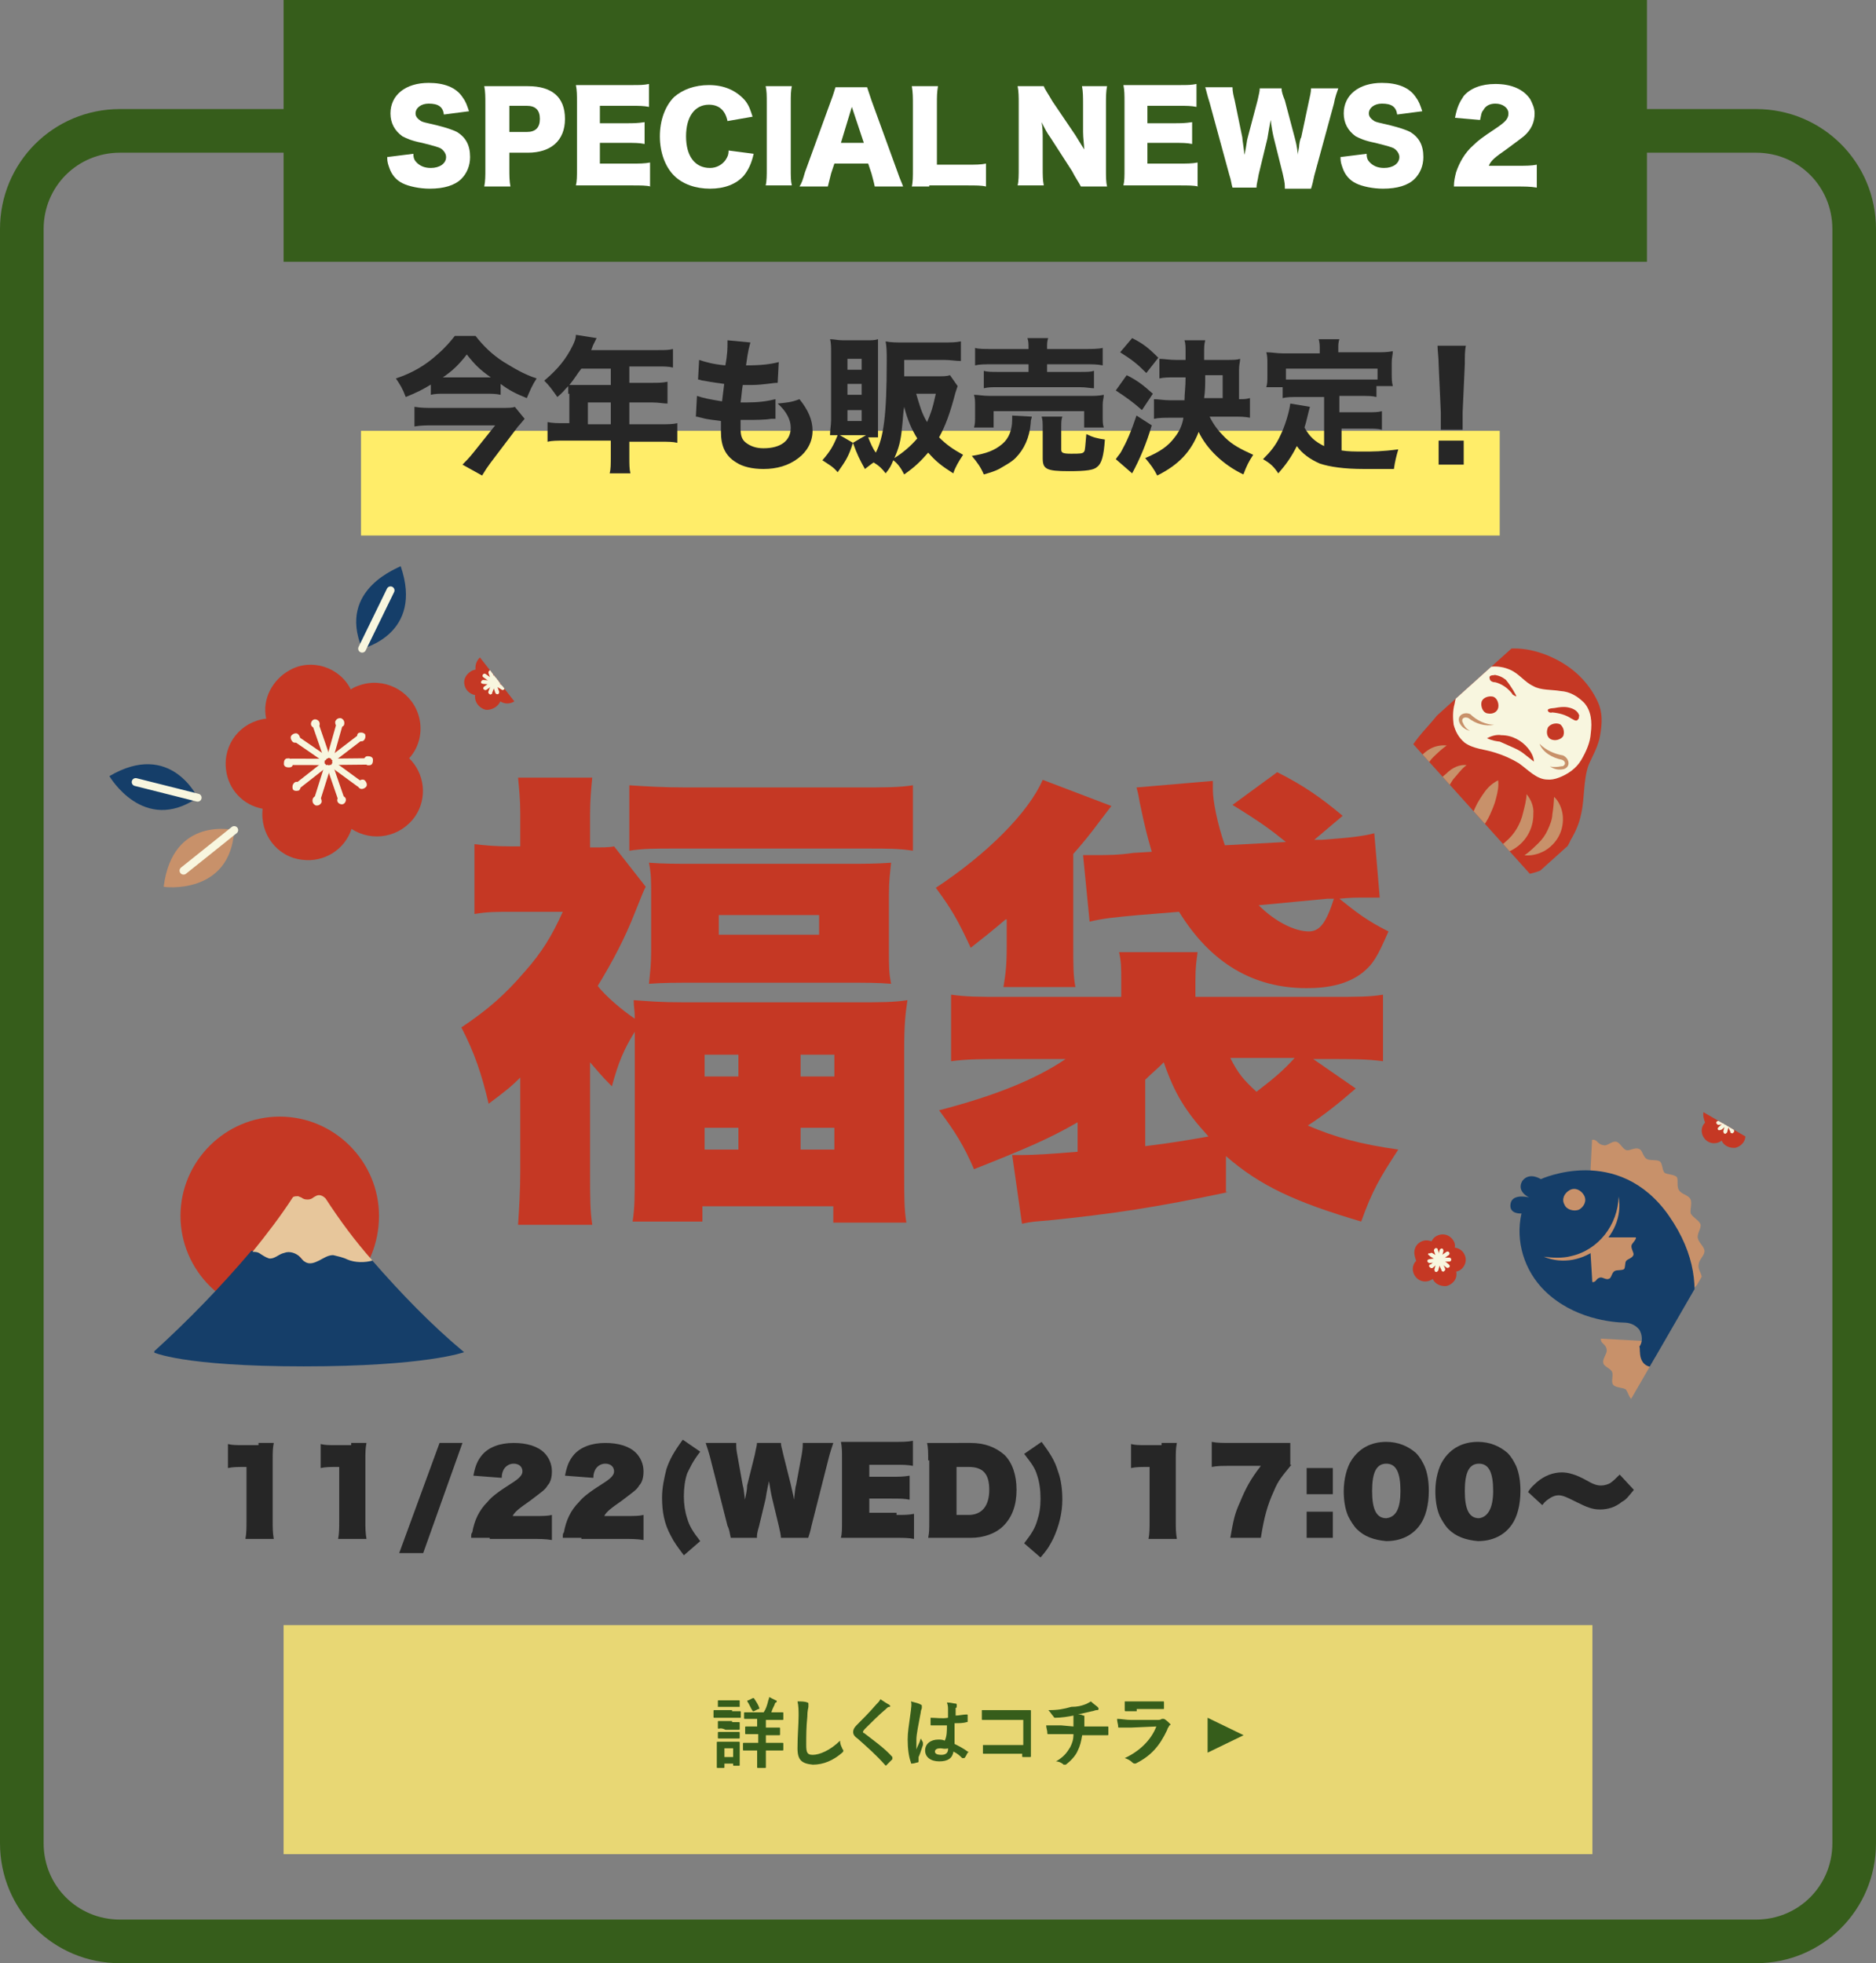 <?xml version="1.0" encoding="utf-8"?>
<!-- Generator: Adobe Illustrator 28.0.0, SVG Export Plug-In . SVG Version: 6.00 Build 0)  -->
<svg version="1.1" id="レイヤー_1" xmlns="http://www.w3.org/2000/svg" xmlns:xlink="http://www.w3.org/1999/xlink" x="0px"
	 y="0px" viewBox="0 0 172 180" style="enable-background:new 0 0 172 180;" xml:space="preserve">
<rect x="0" y="0" width="172" height="180" fill="#808080" stroke="none"/>
<style type="text/css">
	.st0{fill:#FFFFFF;}
	.st1{fill:#365D1B;}
	.st2{fill:#E8D774;}
	.st3{enable-background:new    ;}
	.st4{fill:#262626;}
	.st5{fill:url(#SVGID_1_);}
	.st6{fill:#C53824;}
	.st7{fill:#FFED69;}
	.st8{clip-path:url(#SVGID_00000141441542545830968060000017785387724638865312_);}
	.st9{fill:#C8916A;}
	.st10{fill:#F8F6DF;}
	.st11{clip-path:url(#SVGID_00000175298347273612606270000002160691926550995863_);}
	.st12{fill:none;stroke:#F8F6DF;stroke-width:0.581;stroke-linecap:round;stroke-linejoin:round;stroke-miterlimit:4.002;}
	.st13{fill:none;stroke:#F8F6DF;stroke-width:0.363;stroke-linecap:round;stroke-linejoin:round;stroke-miterlimit:4.002;}
	.st14{fill:none;stroke:#F8F6DF;stroke-width:0.726;stroke-linecap:round;stroke-linejoin:round;stroke-miterlimit:4.002;}
	.st15{fill:#153E69;}
	.st16{clip-path:url(#SVGID_00000024704263492484290640000017587002860566857131_);}
	.st17{fill:#E7C69B;}
	.st18{clip-path:url(#SVGID_00000112611059986454535920000018045100118878152859_);}
	.st19{fill:none;stroke:#F8F6DF;stroke-width:0.363;stroke-linecap:round;stroke-linejoin:round;stroke-miterlimit:4;}
	.st20{fill:#EA5F36;}
	.st21{fill:#365D1A;}
</style>
<path class="st1" d="M11,14c-3.9,0-7,3.1-7,7v148c0,3.9,3.1,7,7,7h150c3.9,0,7-3.1,7-7V21c0-3.9-3.1-7-7-7H11 M11,10h150
	c6.1,0,11,4.9,11,11v148c0,6.1-4.9,11-11,11H11c-6.1,0-11-4.9-11-11V21C0,14.9,4.9,10,11,10z"/>
<rect x="26" class="st1" width="125" height="24"/>
<g class="st3">
	<path class="st0" d="M37.9,14.1c0,0.4,0.1,0.6,0.3,0.8c0.3,0.3,0.7,0.5,1.3,0.5c0.8,0,1.4-0.4,1.4-1c0-0.3-0.2-0.6-0.5-0.8
		c-0.2-0.1-0.5-0.2-1.7-0.5c-1-0.2-1.4-0.4-1.8-0.6c-0.7-0.5-1.1-1.2-1.1-2.1c0-1.7,1.4-2.8,3.5-2.8c1.4,0,2.5,0.4,3.1,1.3
		c0.3,0.4,0.4,0.7,0.6,1.3l-2.3,0.3c-0.1-0.7-0.5-1-1.4-1c-0.7,0-1.2,0.4-1.2,0.9c0,0.3,0.2,0.5,0.5,0.7c0.2,0.1,0.2,0.1,1.5,0.4
		c0.8,0.2,1.4,0.4,1.8,0.6c0.8,0.5,1.2,1.2,1.2,2.3c0,0.8-0.3,1.5-0.8,2c-0.6,0.6-1.6,0.9-2.9,0.9c-0.9,0-1.9-0.2-2.5-0.5
		c-0.6-0.3-1-0.8-1.2-1.4c-0.1-0.3-0.2-0.5-0.2-1L37.9,14.1z"/>
	<path class="st0" d="M44.4,17.1c0.1-0.5,0.1-1,0.1-1.6v-6c0-0.6,0-1.1-0.1-1.6c0.5,0,0.9,0,1.6,0h2.4c2.2,0,3.4,1,3.4,3
		c0,2-1.3,3.1-3.4,3.1h-1.7v1.4c0,0.7,0,1.2,0.1,1.7H44.4z M48.3,12.1c0.8,0,1.2-0.4,1.2-1.2s-0.4-1.2-1.2-1.2h-1.6v2.4H48.3z"/>
	<path class="st0" d="M59.7,17.1c-0.5-0.1-0.9-0.1-1.8-0.1h-3.5c-0.8,0-1.1,0-1.6,0c0.1-0.4,0.1-0.8,0.1-1.6v-6c0-0.7,0-1.1-0.1-1.6
		c0.5,0,0.8,0,1.6,0h3.5c0.8,0,1.1,0,1.6-0.1v2.1c-0.5-0.1-0.9-0.1-1.6-0.1h-2.9v1.6h2.4c0.7,0,1,0,1.7-0.1v2
		c-0.5-0.1-0.9-0.1-1.7-0.1h-2.4v1.9h2.8c0.8,0,1.3,0,1.8-0.1V17.1z"/>
	<path class="st0" d="M66.7,11.1c-0.2-1-0.8-1.5-1.7-1.5c-1.3,0-2.1,1.1-2.1,2.9c0,1.8,0.8,2.9,2.2,2.9c0.6,0,1.1-0.3,1.4-0.7
		c0.2-0.3,0.3-0.5,0.3-0.9l2.3,0.3c-0.2,0.9-0.5,1.5-0.9,2c-0.7,0.8-1.8,1.2-3.1,1.2c-1.3,0-2.5-0.4-3.3-1.2
		c-0.8-0.8-1.3-2.1-1.3-3.6c0-1.5,0.5-2.8,1.3-3.6c0.8-0.7,1.9-1.1,3.2-1.1c1.4,0,2.5,0.5,3.3,1.4c0.4,0.5,0.5,0.9,0.7,1.5
		L66.7,11.1z"/>
	<path class="st0" d="M72.6,7.9c-0.1,0.5-0.1,0.8-0.1,1.6v5.9c0,0.8,0,1.2,0.1,1.6h-2.4c0.1-0.4,0.1-0.9,0.1-1.6V9.5
		c0-0.8,0-1.1-0.1-1.6H72.6z"/>
	<path class="st0" d="M80.2,17.1c-0.1-0.5-0.2-0.8-0.3-1.2l-0.3-0.9h-3.1l-0.3,0.9c-0.1,0.4-0.2,0.8-0.3,1.2h-2.6
		c0.2-0.3,0.3-0.6,0.5-1.3l2.4-6.6c0.2-0.5,0.3-0.9,0.4-1.2h2.9c0.1,0.3,0.2,0.6,0.4,1.2l2.4,6.6c0.2,0.6,0.4,1,0.5,1.3H80.2z
		 M78.1,9.8l-1,3.3h2.1L78.1,9.8z"/>
	<path class="st0" d="M85.2,17.1c-0.8,0-1.2,0-1.6,0c0.1-0.4,0.1-0.9,0.1-1.6V9.7c0-0.8,0-1.2-0.1-1.8H86c-0.1,0.6-0.1,0.9-0.1,1.7
		v5.5h2.7c0.9,0,1.3,0,1.8-0.1v2.1c-0.4-0.1-0.9-0.1-1.8-0.1H85.2z"/>
	<path class="st0" d="M98.6,12.4c0.3,0.5,0.5,0.8,0.8,1.3c0-0.5-0.1-1-0.1-1.6V9.6c0-0.7,0-1.2-0.1-1.7h2.3c-0.1,0.5-0.1,1-0.1,1.7
		v5.9c0,0.7,0,1.2,0.1,1.6h-2.4c-0.2-0.4-0.5-0.8-0.8-1.4l-2-3.1c-0.3-0.4-0.5-0.8-0.8-1.4c0.1,0.5,0.1,1.1,0.1,1.6v2.5
		c0,0.8,0,1.2,0.1,1.7h-2.4c0.1-0.4,0.1-0.9,0.1-1.7V9.5c0-0.6,0-1.1-0.1-1.6h2.4c0.1,0.3,0.4,0.7,0.8,1.4L98.6,12.4z"/>
	<path class="st0" d="M109.9,17.1c-0.5-0.1-0.9-0.1-1.8-0.1h-3.5c-0.8,0-1.1,0-1.6,0c0.1-0.4,0.1-0.8,0.1-1.6v-6
		c0-0.7,0-1.1-0.1-1.6c0.5,0,0.8,0,1.6,0h3.5c0.8,0,1.1,0,1.6-0.1v2.1c-0.5-0.1-0.9-0.1-1.6-0.1h-2.9v1.6h2.4c0.7,0,1,0,1.7-0.1v2
		c-0.5-0.1-0.9-0.1-1.7-0.1h-2.4v1.9h2.8c0.8,0,1.3,0,1.8-0.1V17.1z"/>
	<path class="st0" d="M117.8,17.1c0-0.4-0.1-0.7-0.2-1.2l-0.8-3.2c-0.1-0.4-0.2-0.9-0.3-1.7c-0.1,0.5-0.2,1.1-0.3,1.7l-0.8,3.3
		c-0.1,0.6-0.2,0.9-0.2,1.2h-2.2c-0.1-0.3-0.1-0.6-0.3-1.2l-1.8-6.6c-0.2-0.6-0.3-1.1-0.4-1.4h2.5c0,0.4,0.1,0.8,0.2,1.2l0.7,3.4
		c0,0.2,0.1,0.7,0.2,1.6c0.2-0.9,0.2-1.3,0.3-1.6l0.9-3.4c0.1-0.5,0.2-0.8,0.2-1.1h2c0,0.3,0.1,0.6,0.3,1.1l0.9,3.4
		c0.1,0.4,0.2,0.7,0.3,1.6c0-0.2,0-0.2,0.1-0.7c0-0.2,0.1-0.8,0.2-0.9l0.7-3.3c0.1-0.5,0.2-0.8,0.2-1.2h2.5
		c-0.1,0.3-0.3,0.8-0.4,1.4l-1.8,6.6c-0.1,0.5-0.2,0.9-0.3,1.2H117.8z"/>
	<path class="st0" d="M125.3,14.1c0,0.4,0.1,0.6,0.3,0.8c0.3,0.3,0.7,0.5,1.3,0.5c0.8,0,1.4-0.4,1.4-1c0-0.3-0.2-0.6-0.5-0.8
		c-0.2-0.1-0.5-0.2-1.7-0.5c-1-0.2-1.4-0.4-1.8-0.6c-0.7-0.5-1.1-1.2-1.1-2.1c0-1.7,1.4-2.8,3.5-2.8c1.4,0,2.5,0.4,3.1,1.3
		c0.3,0.4,0.4,0.7,0.6,1.3l-2.3,0.3c-0.1-0.7-0.5-1-1.4-1c-0.7,0-1.2,0.4-1.2,0.9c0,0.3,0.2,0.5,0.5,0.7c0.2,0.1,0.2,0.1,1.5,0.4
		c0.8,0.2,1.4,0.4,1.8,0.6c0.8,0.5,1.2,1.2,1.2,2.3c0,0.8-0.3,1.5-0.8,2c-0.6,0.6-1.6,0.9-2.9,0.9c-0.9,0-1.9-0.2-2.5-0.5
		c-0.6-0.3-1-0.8-1.2-1.4c-0.1-0.3-0.2-0.5-0.2-1L125.3,14.1z"/>
	<path class="st0" d="M135,17.1c-1,0-1.2,0-1.7,0c0-0.5,0.1-0.9,0.2-1.3c0.3-0.9,0.8-1.8,1.6-2.5c0.4-0.4,0.8-0.7,2-1.5
		c0.9-0.6,1.2-0.9,1.2-1.4c0-0.5-0.5-0.9-1.2-0.9c-0.5,0-0.9,0.2-1.1,0.6c-0.2,0.2-0.2,0.5-0.3,0.9l-2.3-0.2c0.2-1,0.4-1.4,0.8-2
		c0.6-0.7,1.6-1.1,2.9-1.1c1.5,0,2.6,0.5,3.2,1.4c0.2,0.4,0.4,0.8,0.4,1.3c0,0.8-0.3,1.5-1,2.1c-0.4,0.3-0.5,0.4-1.6,1.2
		c-1,0.7-1.4,1-1.6,1.5h2.6c0.8,0,1.3,0,1.8-0.1v2.1c-0.6-0.1-1.1-0.1-1.9-0.1H135z"/>
</g>
<g class="st3">
	<path class="st6" d="M47.8,98.7c-0.9,0.9-1.4,1.3-3,2.5c-0.6-2.6-1.3-4.7-2.5-7c2.4-1.6,4-3,5.8-5.1c1.6-1.8,2.5-3.3,3.5-5.5h-4.5
		c-1.7,0-2.4,0-3.6,0.2v-6.4c0.9,0.1,1.8,0.2,3.2,0.2h1v-3c0-1.3-0.1-2.2-0.2-3.3h6.8c-0.1,1-0.2,2.1-0.2,3.4v3c1.2,0,1.8,0,2.2-0.1
		l2.9,3.7c-0.3,0.6-0.3,0.7-1,2.4c-0.9,2.3-2,4.4-3.4,6.7c0.7,0.9,2.2,2.2,3.4,3c0-0.9-0.1-1-0.1-1.7c1.4,0.1,2.4,0.2,4.6,0.2h15.8
		c2.2,0,3.5,0,4.7-0.2C83,93,82.9,94,82.9,96.3v11.2c0,2.2,0,3.4,0.2,4.6h-6.7v-1.5h-12v1.4h-6.4c0.2-1.3,0.2-2.4,0.2-4.6V96.3
		c0-0.6,0-0.8,0-1.7c-1,1.6-1.5,2.8-2.1,5c-1-1-1.3-1.4-2-2.2v10.1c0,2.2,0,3.5,0.2,4.8h-6.8c0.1-1.5,0.2-3.2,0.2-4.9V98.7z
		 M57.7,72c1.5,0.1,3.1,0.2,5.2,0.2h15.8c2.5,0,3.7,0,5-0.2v6c-1.3-0.2-2.2-0.2-4.3-0.2H62c-2.1,0-3,0-4.3,0.2V72z M59.7,82.1
		c0-1.4,0-2-0.2-3c1.3,0.1,2.4,0.1,4.4,0.1h13.6c1.8,0,2.8,0,4.2-0.1c-0.1,1-0.2,1.6-0.2,3v5.1c0,1.4,0,2,0.2,3
		c-1.2-0.1-2.3-0.1-4.3-0.1H63.9c-1.9,0-3.1,0-4.4,0.1c0.1-1,0.2-1.7,0.2-3V82.1z M64.6,98.7h3.1v-2h-3.1V98.7z M64.6,105.4h3.1v-2
		h-3.1V105.4z M65.9,85.7h9.2v-1.8h-9.2V85.7z M73.4,98.7h3.1v-2h-3.1V98.7z M73.4,105.4h3.1v-2h-3.1V105.4z"/>
	<path class="st6" d="M92.2,84.3c-1.3,1.1-1.8,1.5-3.2,2.6c-1.2-2.6-1.8-3.6-3.2-5.5c4.7-3.1,8.5-6.9,9.8-9.9l6.3,2.4
		c-0.3,0.4-0.4,0.5-1,1.3c-0.8,1.1-1.7,2.2-2.5,3.1v8.3c0,1.9,0,2.9,0.2,3.9H92c0.2-1.2,0.3-2,0.3-3.7v-2.3V84.3z M112.6,109.3
		c-6.6,1.4-10.6,2-16.5,2.6c-1.2,0.1-1.5,0.1-2.4,0.3l-0.9-6.3c0.4,0,0.7,0,1,0c1,0,2.6-0.1,5-0.3v-2.7c-2.6,1.5-4.7,2.4-9.5,4.3
		c-0.9-2.1-1.7-3.4-3.2-5.4c5-1.3,8.8-2.8,11.6-4.7h-5.1c-2.7,0-3.9,0-5.4,0.2v-6.1c1.5,0.2,2.4,0.2,4.9,0.2h10.7v-1.5
		c0-1.2,0-1.7-0.2-2.6h7.2c-0.1,0.8-0.2,1.3-0.2,2.6v1.5h12.3c2.6,0,3.7,0,4.9-0.2v6.1c-1.5-0.2-2.7-0.2-5.2-0.2h-1.2l3.9,2.7
		c-1.6,1.4-3,2.5-4.4,3.4c2.6,1.1,4.8,1.7,8.3,2.2c-1.7,2.6-2.4,3.8-3.4,6.6c-6.1-1.8-9.3-3.3-12.4-6V109.3z M117.9,77.2
		c-1.5-1.2-2.3-1.8-4.9-3.4l4.1-3c2.4,1.2,4.1,2.4,6,4l-2.6,2.2l0.7,0c2.6-0.2,3.6-0.3,4.8-0.6l0.5,5.9c-0.7,0-1.1,0-1.6,0
		c-0.7,0-1.1,0-2.1,0.1c1.5,1.2,2.5,2,4.5,3c-1,2.3-1.4,3-2.4,3.8c-1.3,1-3,1.4-5.1,1.4c-4.9,0-8.8-2.3-11.7-7l-3.7,0.3
		c-2.2,0.2-3.2,0.3-4.5,0.6l-0.6-6.1c0.7,0,1,0,1.4,0c0.7,0,1.9,0,3.2-0.2l1.7-0.1c-0.4-1.4-0.6-2.1-1.1-4.5
		c-0.1-0.5-0.1-0.7-0.3-1.4l7-0.6c0,0.4,0,0.6,0,0.8c0,1,0.4,3.1,1.1,5.1L117.9,77.2z M104.9,105.1c2.5-0.3,4.2-0.6,5.9-0.9
		c-2.1-2.3-3.1-3.9-4.1-6.8c-0.7,0.7-1.1,1-1.7,1.6V105.1z M112.8,97c0.7,1.4,1.2,2,2.4,3.1c1.7-1.3,2.5-2,3.5-3.1H112.8z M115.4,83
		c1.5,1.5,3.3,2.4,4.6,2.4c1,0,1.6-0.8,2.3-3l-0.6,0L115.4,83z"/>
</g>
<g class="st3">
	<path class="st4" d="M23.7,132.3c0.8,0,1,0,1.4,0c-0.1,0.5-0.1,0.9-0.1,1.6v5.5c0,0.7,0,1.1,0.1,1.7h-2.6c0.1-0.5,0.1-1,0.1-1.7
		v-4.9c-0.9,0-1.2,0-1.7,0.1v-2.2c0.4,0.1,0.7,0.1,1.4,0.1H23.7z"/>
	<path class="st4" d="M32.2,132.3c0.8,0,1,0,1.4,0c-0.1,0.5-0.1,0.9-0.1,1.6v5.5c0,0.7,0,1.1,0.1,1.7H31c0.1-0.5,0.1-1,0.1-1.7v-4.9
		c-0.9,0-1.2,0-1.7,0.1v-2.2c0.4,0.1,0.7,0.1,1.4,0.1H32.2z"/>
	<path class="st4" d="M42.4,132.3l-3.6,10.1h-2.2l3.7-10.1H42.4z"/>
	<path class="st4" d="M44.9,141c-1,0-1.2,0-1.7,0c0-0.3,0-0.4,0.1-0.5c0.2-1.1,0.6-2,1.4-2.8c0.4-0.5,1.1-1,2.2-1.7
		c0.8-0.5,1-0.8,1-1.1c0-0.4-0.3-0.7-0.8-0.7c-0.4,0-0.7,0.2-0.9,0.5c-0.1,0.2-0.2,0.4-0.2,0.8l-2.6-0.2c0.2-1,0.4-1.4,0.8-1.9
		c0.6-0.7,1.6-1.1,2.9-1.1c1.2,0,2.2,0.3,2.8,0.9c0.4,0.4,0.7,1,0.7,1.7c0,0.5-0.1,1-0.4,1.3c-0.2,0.4-0.7,0.7-1.6,1.4
		c-1,0.7-1.4,1-1.6,1.4h1.9c0.9,0,1.3,0,1.7-0.1v2.3c-0.6-0.1-1.1-0.1-1.9-0.1H44.9z"/>
	<path class="st4" d="M53.3,141c-1,0-1.2,0-1.7,0c0-0.3,0-0.4,0.1-0.5c0.2-1.1,0.6-2,1.4-2.8c0.4-0.5,1.1-1,2.2-1.7
		c0.8-0.5,1-0.8,1-1.1c0-0.4-0.3-0.7-0.8-0.7c-0.4,0-0.7,0.2-0.9,0.5c-0.1,0.2-0.2,0.4-0.2,0.8l-2.6-0.2c0.2-1,0.4-1.4,0.8-1.9
		c0.6-0.7,1.6-1.1,2.9-1.1c1.2,0,2.2,0.3,2.8,0.9c0.4,0.4,0.7,1,0.7,1.7c0,0.5-0.1,1-0.4,1.3c-0.2,0.4-0.7,0.7-1.6,1.4
		c-1,0.7-1.4,1-1.6,1.4h1.9c0.9,0,1.3,0,1.7-0.1v2.3c-0.6-0.1-1.1-0.1-1.9-0.1H53.3z"/>
	<path class="st4" d="M62.7,142.6c-0.6-0.8-0.9-1.2-1.2-1.8c-0.6-1.1-0.8-2.2-0.8-3.5c0-0.9,0.2-1.8,0.4-2.6
		c0.3-0.9,0.7-1.6,1.5-2.7l1.6,1.1c-0.7,0.9-0.9,1.4-1.2,2c-0.2,0.6-0.3,1.3-0.3,2.1c0,0.7,0.1,1.4,0.3,2c0.2,0.7,0.5,1.2,1.2,2.1
		L62.7,142.6z"/>
	<path class="st4" d="M71.6,141c0-0.2-0.1-0.7-0.2-1.1l-0.6-2.5c-0.1-0.4-0.2-1-0.3-1.6c-0.1,0.5-0.2,0.9-0.3,1.6l-0.6,2.5
		c-0.2,0.7-0.2,0.8-0.2,1.1H67c-0.1-0.4-0.1-0.7-0.3-1.1l-1.6-6.3c-0.1-0.4-0.3-1-0.4-1.3h2.8c0,0.4,0,0.6,0.1,1.1l0.5,2.8
		c0.1,0.3,0.1,0.6,0.2,1.3c0.1-0.5,0.2-0.9,0.2-1.3l0.7-2.8c0.1-0.6,0.2-0.8,0.2-1.1h2.2c0,0.3,0.1,0.5,0.2,1l0.7,2.8
		c0.1,0.5,0.2,0.8,0.3,1.4c0.1-0.8,0.1-1.1,0.2-1.4l0.5-2.7c0.1-0.6,0.1-0.8,0.1-1.1h2.8c-0.1,0.3-0.3,0.9-0.4,1.3l-1.6,6.3
		c-0.1,0.5-0.2,0.8-0.3,1.1H71.6z"/>
	<path class="st4" d="M82.2,138.9c0.7,0,1.1,0,1.6-0.1v2.3c-0.5-0.1-0.9-0.1-1.6-0.1h-3.5c-0.9,0-1.1,0-1.6,0
		c0.1-0.4,0.1-0.8,0.1-1.6v-5.6c0-0.7,0-1.1-0.1-1.6c0.5,0,0.7,0,1.6,0h3.4c0.6,0,1.1,0,1.6-0.1v2.3c-0.5-0.1-0.9-0.1-1.6-0.1h-2.4
		v1.1h2c0.7,0,1.1,0,1.7-0.1v2.2c-0.5-0.1-0.9-0.1-1.7-0.1h-2v1.3H82.2z"/>
	<path class="st4" d="M85.1,133.9c0-0.8,0-1.1-0.1-1.6c0.5,0,0.7,0,1.6,0H89c1.3,0,2.3,0.4,3.1,1.1c0.7,0.7,1.1,1.8,1.1,3.2
		c0,1.4-0.4,2.5-1.2,3.3c-0.7,0.7-1.8,1.1-3,1.1h-2.3c-0.9,0-1.1,0-1.6,0c0.1-0.5,0.1-0.8,0.1-1.6V133.9z M88.8,138.9
		c1.2,0,1.9-0.8,1.9-2.3c0-1.5-0.6-2.1-1.9-2.1h-1.1v4.4H88.8z"/>
	<path class="st4" d="M93.9,141.5c0.7-0.9,1-1.4,1.2-2.1c0.2-0.6,0.3-1.2,0.3-2c0-0.8-0.1-1.5-0.3-2.1c-0.2-0.7-0.5-1.1-1.2-2
		l1.6-1.1c0.8,1.1,1.2,1.7,1.5,2.7c0.3,0.8,0.4,1.7,0.4,2.6c0,1.2-0.3,2.4-0.8,3.5c-0.3,0.6-0.5,1-1.2,1.8L93.9,141.5z"/>
	<path class="st4" d="M106.5,132.3c0.8,0,1,0,1.4,0c-0.1,0.5-0.1,0.9-0.1,1.6v5.5c0,0.7,0,1.1,0.1,1.7h-2.6c0.1-0.5,0.1-1,0.1-1.7
		v-4.9c-0.9,0-1.2,0-1.7,0.1v-2.2c0.4,0.1,0.7,0.1,1.4,0.1H106.5z"/>
	<path class="st4" d="M118.4,134.3c-0.8,1-1.2,1.4-1.6,2.4c-0.6,1.3-0.9,2.4-1.2,4.3h-2.8c0.3-1.7,0.4-2.2,0.9-3.3
		c0.5-1.2,0.9-2,1.9-3.3h-2.8c-0.8,0-1.2,0-1.7,0.1v-2.3c0.5,0.1,1,0.1,1.8,0.1h3.6c1,0,1.4,0,1.8,0V134.3z"/>
	<path class="st4" d="M122.2,134.6v2.4h-2.4v-2.4H122.2z M122.2,138.6v2.4h-2.4v-2.4H122.2z"/>
	<path class="st4" d="M124.4,140.2c-0.3-0.3-0.6-0.8-0.8-1.2c-0.3-0.7-0.4-1.5-0.4-2.3c0-1.1,0.3-2.2,0.7-2.8
		c0.7-1.1,1.8-1.7,3.2-1.7c1.1,0,2,0.4,2.7,1c0.4,0.4,0.6,0.8,0.8,1.2c0.3,0.7,0.4,1.5,0.4,2.3c0,1.3-0.3,2.4-0.8,3.1
		c-0.7,1-1.8,1.5-3.1,1.5C126,141.2,125.1,140.9,124.4,140.2z M128.4,136.7c0-1.7-0.4-2.5-1.3-2.5c-0.9,0-1.3,0.8-1.3,2.5
		c0,1.7,0.4,2.5,1.3,2.5C128,139.1,128.4,138.3,128.4,136.7z"/>
	<path class="st4" d="M132.8,140.2c-0.3-0.3-0.6-0.8-0.8-1.2c-0.3-0.7-0.4-1.5-0.4-2.3c0-1.1,0.3-2.2,0.7-2.8
		c0.7-1.1,1.8-1.7,3.2-1.7c1.1,0,2,0.4,2.7,1c0.4,0.4,0.6,0.8,0.8,1.2c0.3,0.7,0.4,1.5,0.4,2.3c0,1.3-0.3,2.4-0.8,3.1
		c-0.7,1-1.8,1.5-3.1,1.5C134.4,141.2,133.5,140.9,132.8,140.2z M136.9,136.7c0-1.7-0.4-2.5-1.3-2.5c-0.9,0-1.3,0.8-1.3,2.5
		c0,1.7,0.4,2.5,1.3,2.5C136.4,139.1,136.9,138.3,136.9,136.7z"/>
	<path class="st4" d="M140.1,136.8c0.3-0.5,0.5-0.6,0.8-0.9c0.7-0.6,1.5-0.9,2.3-0.9c0.6,0,1.3,0.2,2.2,0.7c0.7,0.4,1,0.5,1.4,0.5
		c0.3,0,0.6-0.1,0.8-0.2c0.3-0.2,0.5-0.4,0.9-0.8l1.3,1.4c-0.5,0.6-0.7,0.9-1.1,1.1c-0.6,0.5-1.3,0.7-2,0.7c-0.7,0-1.2-0.2-2.2-0.7
		c-0.8-0.4-1.2-0.6-1.6-0.6c-0.3,0-0.5,0.1-0.7,0.2c-0.3,0.2-0.5,0.3-0.8,0.7L140.1,136.8z"/>
</g>
<g>
	<rect x="33.1" y="39.5" class="st7" width="104.4" height="9.6"/>
	<g class="st3">
		<path class="st4" d="M39.6,35.2c-0.8,0.5-1.4,0.8-2.4,1.2c-0.3-0.8-0.5-1.1-0.9-1.7c1.5-0.5,2.7-1.2,3.8-2.2
			c0.8-0.7,1.2-1.2,1.6-1.7h1.9c0.7,0.9,1.5,1.7,2.6,2.4c1,0.6,1.8,1.1,3,1.5c-0.4,0.6-0.6,1.1-0.9,1.8c-1-0.4-1.6-0.7-2.4-1.3v1
			c-0.4-0.1-0.9-0.1-1.4-0.1h-3.7c-0.6,0-0.9,0-1.3,0.1V35.2z M48.1,38.4c-0.1,0.1-0.4,0.5-0.6,0.7l-2.5,3.3
			c-0.3,0.4-0.5,0.7-0.8,1.2l-1.8-1c0.3-0.3,0.6-0.6,1-1.1l2-2.5h-5.7c-0.6,0-1.1,0-1.7,0.1v-1.8c0.6,0.1,1.1,0.1,1.7,0.1h6.2
			c0.7,0,1.1,0,1.3-0.1L48.1,38.4z M44.7,34.6c0.2,0,0.2,0,0.3,0c-1-0.7-1.5-1.2-2.2-2.1c-0.7,0.9-1.3,1.5-2.2,2.1
			c0.1,0,0.1,0,0.3,0H44.7z"/>
		<path class="st4" d="M52.1,36.1c0-0.3,0-0.5,0-0.7c-0.4,0.4-0.5,0.6-1,1c-0.5-0.7-0.7-1-1.2-1.5c1.3-1.1,2-2,2.6-3.2
			c0.2-0.4,0.3-0.7,0.3-1l1.9,0.3c-0.1,0.2-0.1,0.2-0.3,0.6c-0.1,0.2-0.1,0.3-0.2,0.5h6.1c0.7,0,1,0,1.4-0.1v1.7
			c-0.4-0.1-0.8-0.1-1.4-0.1h-2.6v1.5h2c0.7,0,1,0,1.5-0.1V37c-0.4,0-0.8-0.1-1.4-0.1h-2.1v2h2.9c0.6,0,1.1,0,1.5-0.1v1.8
			c-0.4-0.1-0.9-0.1-1.5-0.1h-2.9v1.4c0,0.7,0,1.1,0.1,1.5h-1.9c0.1-0.4,0.1-0.8,0.1-1.6v-1.4h-4.3c-0.6,0-1.1,0-1.5,0.1v-1.8
			c0.5,0.1,0.9,0.1,1.5,0.1h0.5V36.1z M53.3,33.8c-0.4,0.5-0.6,0.9-1.1,1.5c0.3,0,0.5,0,0.8,0H56v-1.5H53.3z M56,38.9v-2h-2.1v2H56z
			"/>
		<path class="st4" d="M63.9,36.3c0.6,0.2,1.1,0.3,2.3,0.5c0.1-0.8,0.1-0.8,0.2-1.6c-0.6-0.1-0.9-0.1-1.9-0.3
			c-0.2,0-0.3-0.1-0.5-0.1l0.1-1.8c0.6,0.2,1.3,0.4,2.4,0.5c0.2-1,0.2-1.6,0.2-2.1v-0.2l2.1,0.2c-0.1,0.4-0.2,0.6-0.4,2.1
			c1.4,0,2.2-0.1,3-0.3l-0.1,1.9c-0.2,0-0.2,0-1,0.1c-0.9,0.1-1,0.1-2,0.1c0,0-0.1,0-0.2,0c-0.1,0.6-0.1,0.9-0.2,1.6
			c0.2,0,0.4,0,0.5,0c1.1,0,1.9-0.1,2.7-0.3l0,1.8c-0.1,0-0.2,0-0.4,0c-0.6,0.1-1.4,0.1-2.1,0.1c-0.1,0-0.3,0-0.7,0
			c0,0.3,0,0.5,0,0.8c0,0.6,0.1,1,0.5,1.3c0.4,0.3,0.9,0.5,1.6,0.5c1.6,0,2.5-0.7,2.5-1.9c0-0.7-0.4-1.5-1.2-2.2
			c0.9-0.1,1.2-0.1,2-0.4c0.8,1,1.2,1.9,1.2,2.9c0,1-0.5,1.9-1.3,2.5C72.3,42.7,71.2,43,70,43c-1,0-1.9-0.2-2.5-0.6
			c-1-0.6-1.4-1.5-1.4-2.8c0-0.3,0-0.5,0-1c-0.6-0.1-1.1-0.1-1.8-0.3c-0.1,0-0.3-0.1-0.5-0.1L63.9,36.3z"/>
		<path class="st4" d="M87.8,35.4c-0.1,0.3-0.1,0.3-0.2,0.6c-0.5,1.9-0.9,3-1.5,4.1c0.7,0.7,1.3,1.1,2.2,1.6
			c-0.4,0.6-0.7,1.1-0.9,1.7c-1.1-0.7-1.6-1.1-2.3-1.9c-0.7,0.8-1.2,1.3-2.2,2c-0.3-0.6-0.6-1-1-1.3c-0.2,0.5-0.3,0.7-0.7,1.2
			c-0.3-0.4-0.6-0.7-1.1-1c-0.3,0.2-0.4,0.3-0.8,0.6c-0.5-0.9-0.7-1.3-1.1-2.4l1.2-0.7H77l1.2,0.7c-0.4,1.3-0.7,1.7-1.4,2.7
			c-0.4-0.5-0.8-0.7-1.4-1.1c0.7-0.8,1-1.3,1.4-2.3c-0.4,0-0.5,0-0.7,0c0-0.5,0.1-0.9,0.1-1.4v-6.2c0-0.4,0-0.9-0.1-1.2
			c0.4,0,0.7,0.1,1.2,0.1h2.1c0.5,0,0.8,0,1.1-0.1c0,0.3,0,0.6,0,1.1V39c0,0.6,0,0.8,0,1.1c-0.3,0-0.4,0-0.9,0
			c0.2,0.5,0.4,1,0.7,1.4c0.7-1.4,1-3.3,1-8.4c0-0.8,0-1.2-0.1-1.8c0.5,0.1,0.9,0.1,1.6,0.1h3.7c0.7,0,1.1,0,1.6-0.1v1.8
			c-0.5,0-0.9-0.1-1.6-0.1h-3.6v1.5H86c0.5,0,0.8,0,1.1-0.1L87.8,35.4z M77.7,33.9H79v-1h-1.3V33.9z M77.7,36.2H79v-1h-1.3V36.2z
			 M77.7,38.6H79v-1h-1.3V38.6z M82.7,39.2c-0.1,1.2-0.3,1.9-0.7,2.8c0.8-0.5,1.5-1.1,2.1-1.8c-0.5-0.8-0.9-1.7-1.2-2.9
			C82.8,37.8,82.8,38.4,82.7,39.2z M84,36.1c0.3,1,0.5,1.8,1,2.6c0.3-0.7,0.5-1.2,0.8-2.6H84z"/>
		<path class="st4" d="M94.6,38.2c0,0.2-0.1,0.2-0.1,0.6c-0.1,1.3-0.6,2.4-1.4,3.2c-0.4,0.4-1,0.7-1.5,1c-0.4,0.2-0.7,0.3-1.4,0.5
			c-0.3-0.7-0.6-1.1-1.1-1.7c1.3-0.2,2.1-0.5,2.8-1.1c0.6-0.5,0.9-1.3,0.9-2.2c0-0.2,0-0.3,0-0.4L94.6,38.2z M89.3,39.2
			c0.1-0.3,0.1-0.6,0.1-1v-1c0-0.4,0-0.7-0.1-1c0.4,0,0.8,0.1,1.5,0.1h8.9c0.7,0,1,0,1.5-0.1c0,0.3-0.1,0.5-0.1,0.9v1.1
			c0,0.4,0,0.7,0.1,1h-1.8v-1.5h-8.3v1.5H89.3z M94.3,31.9c0-0.4,0-0.6-0.1-0.9h1.9c-0.1,0.3-0.1,0.5-0.1,0.9V32h3.4
			c0.7,0,1.3,0,1.7-0.1v1.6c-0.5-0.1-0.9-0.1-1.6-0.1h-3.5v0.7H99c0.7,0,1,0,1.3-0.1v1.6c-0.3,0-0.7-0.1-1.3-0.1h-7.5
			c-0.6,0-0.9,0-1.3,0.1v-1.6c0.3,0.1,0.7,0.1,1.3,0.1h2.8v-0.7H91c-0.7,0-1.2,0-1.6,0.1v-1.6C89.7,32,90.2,32,91,32h3.3V31.9z
			 M97.3,41.2c0,0.3,0.1,0.4,0.9,0.4c0.8,0,1.1,0,1.2-0.2c0.1-0.1,0.1-0.6,0.2-1.6c0.6,0.3,1,0.4,1.7,0.5c-0.1,1.5-0.3,2.2-0.7,2.5
			c-0.3,0.3-1,0.4-2.6,0.4c-2.1,0-2.4-0.2-2.4-1.2v-2.7c0-0.5,0-0.8-0.1-1.1h1.9c-0.1,0.3-0.1,0.5-0.1,1V41.2z"/>
		<path class="st4" d="M103.3,34.4c1,0.5,1.5,0.9,2.4,1.7l-1,1.5c-0.9-0.8-1.5-1.2-2.4-1.8L103.3,34.4z M105.6,39
			c-0.5,1.7-1.1,3.1-1.8,4.4l-1.5-1.3c0.2-0.3,0.4-0.5,0.5-0.7c0.5-0.9,0.9-1.8,1.4-3.3L105.6,39z M103.8,31c1,0.5,1.5,0.9,2.4,1.8
			l-1.1,1.4c-0.9-0.9-1.3-1.2-2.4-1.9L103.8,31z M110.9,38.2c0.4,0.8,0.8,1.3,1.4,1.9c0.7,0.7,1.5,1.1,2.6,1.6
			c-0.4,0.6-0.6,1-0.9,1.8c-1.9-0.9-3.4-2.4-4.1-3.9c-0.7,1.8-1.8,3-3.8,4c-0.3-0.6-0.6-1-1.1-1.6c1.4-0.6,2.1-1.1,2.7-1.9
			c0.4-0.5,0.7-1.1,0.8-1.8h-1.1c-0.7,0-1.1,0-1.6,0.1v-1.8c0.4,0,0.9,0.1,1.5,0.1h1.3c0-0.6,0.1-1.2,0.1-2.1h-0.9
			c-0.6,0-1.1,0-1.5,0.1v-1.8c0.4,0,0.9,0.1,1.5,0.1h0.9v-0.6c0-0.6,0-0.9-0.1-1.2h1.9c-0.1,0.4-0.1,0.6-0.1,1.2v0.6h2
			c0.7,0,1,0,1.3-0.1c0,0.3-0.1,0.5-0.1,1v2.7c0.5,0,0.6,0,1-0.1v1.8c-0.5-0.1-0.9-0.1-1.5-0.1H110.9z M112.1,36.5v-2.1h-1.6
			c0,0.9,0,1.4-0.1,2.1H112.1z"/>
		<path class="st4" d="M121.3,36.4H119c-0.6,0-1,0-1.4,0.1v-1h-1.5c0.1-0.3,0.1-0.6,0.1-1.1v-1.1c0-0.3,0-0.7-0.1-1
			c0.5,0,1,0.1,1.5,0.1h3.4v-0.4c0-0.3,0-0.6-0.1-0.9h1.9c-0.1,0.3-0.1,0.5-0.1,0.8v0.4h3.5c0.5,0,1,0,1.5-0.1c0,0.3-0.1,0.6-0.1,1
			v1.1c0,0.4,0,0.7,0.1,1.1h-1.5v1c-0.4-0.1-0.7-0.1-1.4-0.1h-2v1.5h2.5c0.7,0,1,0,1.4-0.1v1.7c-0.4-0.1-0.7-0.1-1.4-0.1H123v2
			c0.6,0.1,1.2,0.1,2,0.1c0.9,0,1.7,0,3.2-0.2c-0.2,0.7-0.3,1.1-0.4,1.8c-1.2,0-2,0-2.7,0c-1.9,0-3.2-0.2-4.1-0.5
			c-0.9-0.4-1.6-0.9-2.1-1.6c-0.5,1-1,1.7-1.7,2.5c-0.4-0.6-0.7-0.9-1.4-1.3c0.7-0.7,1.2-1.3,1.6-2.2c0.4-0.8,0.8-2.1,0.9-2.9
			l1.8,0.3c-0.2,0.7-0.3,1.3-0.5,1.9c0.5,0.9,1,1.3,1.8,1.7V36.4z M126.2,33.8h-8.3v1c0.3,0,0.7,0,1.2,0h6c0.5,0,0.8,0,1.2,0V33.8z"
			/>
		<path class="st4" d="M132.1,39.4c0-0.3,0-0.5,0-0.6c0-0.2,0-0.2,0-1l-0.2-4.4c0-0.6-0.1-1.3-0.1-1.7h2.6c-0.1,0.4-0.1,1-0.1,1.7
			l-0.2,4.4c0,0.8,0,0.8,0,1c0,0.1,0,0.3,0,0.6H132.1z M131.9,42.6v-2.2h2.3v2.2H131.9z"/>
	</g>
</g>
<g id="グループ_9595_00000072961381243620686570000004831942394767968153_" transform="matrix(0.914, 0.407, -0.407, 0.914, 1103.057, 8796.548)">
	<g>
		<defs>
			
				<rect id="SVGID_00000183208629207837785700000003551335499694785161_" x="-4439.4" y="-7584.2" transform="matrix(0.407 -0.913 0.913 0.407 4293.205 -8540.166)" width="20.5" height="16.9"/>
		</defs>
		<clipPath id="SVGID_00000087391406835648961100000002726225980509167012_">
			<use xlink:href="#SVGID_00000183208629207837785700000003551335499694785161_"  style="overflow:visible;"/>
		</clipPath>
		
			<g id="グループ_9594_00000006673021242529206640000008939997735253625991_" style="clip-path:url(#SVGID_00000087391406835648961100000002726225980509167012_);">
			<path id="パス_3540_00000180346922719117662330000006431312598219955362_" class="st6" d="M-4429.3-7586c2.2,0,4.1,0.7,5.6,2
				c0.8,0.7,1.2,1.6,1.5,2.9c0.2,0.9,0.1,1.8,0.1,2.7c0.1,1.5,0.9,2.9,1.2,4.4c0.2,0.9,0.2,1.7,0.1,2.6c0,0.9-0.2,1.8-0.6,2.6
				c-0.7,1.3-2,2.2-3.4,2.7c-1.4,0.5-2.9,0.7-4.4,0.7h0c-1.5,0-3-0.2-4.4-0.6c-1.4-0.4-2.7-1.3-3.4-2.6c-0.4-0.8-0.6-1.7-0.6-2.6
				c-0.1-0.9-0.1-1.7,0.1-2.6c0.3-1.5,1-2.9,1.1-4.4c0.1-0.9-0.1-1.8,0.1-2.7c0.2-1.3,0.7-2.2,1.4-2.9
				C-4433.4-7585.3-4431.5-7586-4429.3-7586L-4429.3-7586z"/>
			<path id="パス_3541_00000164513880663948048060000011511498537102491064_" class="st9" d="M-4434.7-7574.7
				c-0.3,0.5-0.5,1-0.7,1.5c-0.2,0.5-0.2,1-0.2,1.5c0,0.5,0.1,1,0.2,1.5c0.2,0.5,0.4,1,0.7,1.5c-0.6-0.2-1.1-0.6-1.4-1.2
				c-0.7-1.1-0.7-2.6,0-3.7C-4435.8-7574.1-4435.3-7574.5-4434.7-7574.7"/>
			<path id="パス_3542_00000041258316201646469990000005554836570962232507_" class="st9" d="M-4432.3-7573.8
				c-0.3,0.5-0.4,1.1-0.6,1.7c-0.2,1.1-0.1,2.2,0.3,3.2c0.2,0.6,0.5,1.1,0.8,1.6c-0.6-0.2-1.2-0.6-1.6-1.1c-0.8-1.1-1-2.6-0.3-3.9
				C-4433.4-7573.1-4432.9-7573.6-4432.3-7573.8"/>
			<path id="パス_3543_00000039135559329820673440000005964294988442180269_" class="st9" d="M-4423.8-7574.4
				c0.6,0.2,1.1,0.7,1.4,1.2c0.7,1.2,0.6,2.6-0.2,3.7c-0.4,0.5-0.9,0.9-1.5,1.1c0.3-0.5,0.5-1,0.7-1.5c0.2-0.5,0.3-1,0.3-1.5
				c0-0.5,0-1-0.2-1.5C-4423.4-7573.3-4423.6-7573.9-4423.8-7574.4"/>
			<path id="パス_3544_00000033331748038150443600000012053688594010685868_" class="st9" d="M-4426.2-7573.6
				c0.6,0.3,1.1,0.8,1.3,1.4c0.6,1.3,0.4,2.8-0.5,3.9c-0.4,0.5-1,0.9-1.7,1c0.4-0.5,0.7-1,0.9-1.5c0.5-1,0.6-2.1,0.4-3.1
				C-4425.9-7572.5-4426-7573.1-4426.2-7573.6"/>
			<path id="パス_3545_00000121250280027937787650000014083814212512050828_" class="st9" d="M-4429.1-7573.7
				c0.3,0.5,0.4,1,0.5,1.6c0.1,0.5,0.1,1.1,0.1,1.6c0,0.5-0.1,1.1-0.2,1.6c-0.1,0.5-0.4,1.1-0.7,1.5c-0.3-0.5-0.4-1-0.5-1.6
				c-0.1-0.5-0.1-1.1-0.1-1.6c0-0.5,0.1-1.1,0.2-1.6C-4429.7-7572.7-4429.5-7573.2-4429.1-7573.7"/>
			<path id="パス_3546_00000172419402091738418250000015349753104580178072_" class="st10" d="M-4432.2-7583.4
				c-1.2,0-2.3,0.6-2.9,1.6c-0.6,1-0.8,2.2-0.5,3.3c0.1,0.7,0.4,1.3,0.7,1.8c0.4,0.5,0.9,0.9,1.6,1.1c1,0.2,1.9-0.2,2.9-0.3
				c0.8-0.1,1.6-0.1,2.4,0c1,0.2,2.1,0.7,3,0.3c0.3-0.1,0.6-0.3,0.9-0.6c0.6-0.6,1.1-1.4,1.2-2.3c0.1-0.9,0.1-1.8-0.2-2.6
				c-0.3-1-0.8-1.9-1.7-2.3c-0.8-0.3-1.6-0.4-2.4-0.1c-0.8,0.2-1.7,0.7-2.5,0.6C-4430.5-7582.9-4431.3-7583.4-4432.2-7583.4"/>
			<path id="パス_3547_00000168117271057020833340000006930070108039167906_" class="st6" d="M-4431.6-7576.8
				c0.3-0.4,0.7-0.7,1.1-0.8c0.9-0.4,1.9-0.3,2.7,0.1c0.4,0.2,0.8,0.5,1,0.9c-0.4-0.1-0.8-0.2-1.2-0.3c-0.4-0.1-0.8-0.1-1.2-0.1
				c-0.4,0-0.8,0-1.2,0C-4430.7-7576.9-4431.1-7576.8-4431.6-7576.8"/>
			<path id="パス_3548_00000141423861471311018600000007861717349150171010_" class="st6" d="M-4431.8-7579.8
				c-0.1-0.4-0.5-0.8-0.9-0.7c-0.4,0.1-0.8,0.5-0.7,0.9s0.5,0.8,0.9,0.7c0,0,0,0,0,0C-4432-7579-4431.7-7579.4-4431.8-7579.8"/>
			<path id="パス_3549_00000013876361523595390380000000796155624789627778_" class="st6" d="M-4431.2-7581.8
				c-0.3-0.2-0.6-0.4-1-0.6c-0.4-0.1-0.7-0.1-1.1,0c-0.1,0.1-0.2,0.1-0.3,0.2c-0.1,0.1-0.1,0.2,0,0.3c0.1,0.2,0.4,0.2,0.6,0.1
				c0.6-0.1,1.2,0,1.8,0.3c0.1,0.1,0.2,0.1,0.3,0.1C-4430.4-7581.3-4431.1-7581.7-4431.2-7581.8"/>
			<path id="パス_3550_00000059999424486492198330000017795255503491074728_" class="st9" d="M-4431.5-7578.2
				c-0.7,0.5-1.6,0.6-2.4,0.4c-0.3,0-0.6,0.2-0.4,0.5c0.3,0.3,0.6,0.5,1,0.5c-0.4,0.1-0.9,0-1.2-0.3c-0.5-0.5,0-1.1,0.6-1.1
				C-4433.1-7577.9-4432.2-7577.9-4431.5-7578.2"/>
			<path id="パス_3551_00000082370095751100468260000014581020821000828344_" class="st6" d="M-4426.9-7580
				c0.1-0.4,0.5-0.7,0.9-0.7c0.4,0.1,0.7,0.5,0.7,0.9c-0.1,0.4-0.5,0.7-0.9,0.7S-4426.9-7579.5-4426.9-7580"/>
			<path id="パス_3552_00000146484726656831311170000013949181808890037177_" class="st6" d="M-4427-7581.9c0.3-0.2,0.6-0.4,1-0.5
				c0.4-0.1,0.8-0.1,1.1,0.1c0.1,0.1,0.2,0.1,0.2,0.3c0.1,0.1,0,0.2,0,0.3c-0.1,0.2-0.4,0.1-0.6,0.1c-0.6-0.1-1.2,0-1.8,0.2
				c-0.1,0.1-0.2,0.1-0.3,0.1C-4427.9-7581.5-4427.1-7581.8-4427-7581.9"/>
			<path id="パス_3553_00000173855152575597807750000009478650816613455498_" class="st9" d="M-4427-7578.3
				c0.8,0.3,1.6,0.3,2.4,0.1c0.6,0,1.1,0.6,0.6,1.1c-0.4,0.3-0.8,0.4-1.3,0.3c0.2,0,0.4-0.1,0.6-0.2c0.2-0.1,0.3-0.2,0.5-0.3
				c0.2-0.3,0-0.5-0.3-0.5C-4425.4-7577.6-4426.4-7577.7-4427-7578.3"/>
		</g>
	</g>
</g>
<g id="グループ_9597_00000070092189514202525860000001329148748447063712_" transform="matrix(0.946, -0.326, 0.326, 0.946, 712.876, 8826.982)">
	<g>
		<defs>
			
				<rect id="SVGID_00000055706990057364471900000015244950735715062704_" x="2186.9" y="-8511.4" transform="matrix(0.945 -0.326 0.326 0.945 2889.73 255.025)" width="38.7" height="22.9"/>
		</defs>
		<clipPath id="SVGID_00000139992844721157045080000008459030686385205396_">
			<use xlink:href="#SVGID_00000055706990057364471900000015244950735715062704_"  style="overflow:visible;"/>
		</clipPath>
		
			<g id="グループ_9596_00000091014900331621656630000002861287957655156109_" style="clip-path:url(#SVGID_00000139992844721157045080000008459030686385205396_);">
			<path id="パス_3554_00000156566620350871719770000002210827259550519998_" class="st6" d="M2215.5-8498.2
				c0-2.3-1.9-4.2-4.2-4.2c-0.3,0-0.6,0-0.9,0.1c-0.3-2.3-2.5-3.9-4.7-3.5c-1.8,0.3-3.3,1.7-3.5,3.5c-2.3-0.5-4.5,0.9-5,3.2
				c-0.4,1.8,0.4,3.6,2,4.5c-1,2.1-0.2,4.6,1.9,5.6c1.8,0.9,4,0.4,5.2-1.2c1.4,1.8,4,2.2,5.9,0.8c1.6-1.2,2.1-3.4,1.2-5.2
				C2214.7-8495.3,2215.5-8496.7,2215.5-8498.2"/>
			
				<line id="線_16_00000178197990527180106210000004003076792674305701_" class="st12" x1="2206.3" y1="-8497.3" x2="2206.3" y2="-8500.1"/>
			<path id="パス_3555_00000134941843336093467150000011723956997026706603_" class="st10" d="M2206.7-8500.4
				c0-0.2-0.2-0.4-0.4-0.4c-0.2,0-0.4,0.2-0.4,0.4c0,0.2,0.2,0.4,0.4,0.4c0,0,0,0,0,0C2206.6-8500,2206.7-8500.2,2206.7-8500.4
				C2206.7-8500.4,2206.7-8500.4,2206.7-8500.4"/>
			
				<line id="線_17_00000017480802568198987940000011142962392864244655_" class="st12" x1="2206" y1="-8497.2" x2="2204.3" y2="-8499.5"/>
			<path id="パス_3556_00000012447174010769889930000003832489566320674191_" class="st10" d="M2204.5-8500
				c-0.1-0.2-0.4-0.2-0.6-0.1c-0.2,0.1-0.2,0.4-0.1,0.6c0.1,0.2,0.4,0.2,0.6,0.1S2204.6-8499.8,2204.5-8500
				C2204.5-8500,2204.5-8500,2204.5-8500"/>
			
				<line id="線_18_00000137823191657798561850000009630160747481073081_" class="st12" x1="2205.7" y1="-8496.9" x2="2203.1" y2="-8497.8"/>
			<path id="パス_3557_00000178885466994439515310000017307015834348770721_" class="st10" d="M2202.9-8498.2
				c-0.2-0.1-0.4,0-0.5,0.3c-0.1,0.2,0,0.4,0.3,0.5s0.4,0,0.5-0.3C2203.2-8497.9,2203.1-8498.2,2202.9-8498.2
				C2202.9-8498.2,2202.9-8498.2,2202.9-8498.2"/>
			
				<line id="線_19_00000073682796007136714330000015606620799803365526_" class="st12" x1="2205.7" y1="-8496.5" x2="2203.1" y2="-8495.6"/>
			<path id="パス_3558_00000171697184579278463610000009583236338123914159_" class="st10" d="M2202.7-8495.9
				c-0.2,0.1-0.3,0.3-0.3,0.5s0.3,0.3,0.5,0.3c0.2-0.1,0.3-0.3,0.3-0.5C2203.1-8495.9,2202.9-8496,2202.7-8495.9"/>
			
				<line id="線_20_00000070102298310608979270000004539002560386677653_" class="st12" x1="2206" y1="-8496.2" x2="2204.3" y2="-8493.9"/>
			<path id="パス_3559_00000050641989458121660450000007906324090254401462_" class="st10" d="M2203.8-8493.9
				c-0.1,0.2-0.1,0.4,0.1,0.6c0.2,0.1,0.4,0.1,0.6-0.1c0.1-0.2,0.1-0.4-0.1-0.6C2204.2-8494.2,2203.9-8494.1,2203.8-8493.9
				C2203.8-8493.9,2203.8-8493.9,2203.8-8493.9"/>
			
				<line id="線_21_00000004506523199159449070000005370762125442466484_" class="st12" x1="2206.3" y1="-8496.1" x2="2206.3" y2="-8493.3"/>
			<path id="パス_3560_00000161615180973443733200000001043188156098841762_" class="st10" d="M2205.9-8493c0,0.2,0.2,0.4,0.4,0.4
				c0.2,0,0.4-0.2,0.4-0.4c0-0.2-0.2-0.4-0.4-0.4C2206.1-8493.4,2205.9-8493.2,2205.9-8493L2205.9-8493"/>
			
				<line id="線_22_00000009571576992608993400000000889471833752199600_" class="st12" x1="2206.7" y1="-8496.2" x2="2208.3" y2="-8493.9"/>
			<path id="パス_3561_00000098930495362051124830000008114746801693668996_" class="st10" d="M2208.2-8493.5
				c0.1,0.2,0.4,0.2,0.6,0.1c0.2-0.1,0.2-0.4,0.1-0.6c-0.1-0.2-0.4-0.2-0.6-0.1C2208.1-8493.9,2208.1-8493.6,2208.2-8493.5
				C2208.2-8493.5,2208.2-8493.5,2208.2-8493.5"/>
			
				<line id="線_23_00000142882554160777494340000012709371542216334210_" class="st12" x1="2206.9" y1="-8496.5" x2="2209.6" y2="-8495.6"/>
			<path id="パス_3562_00000152234808946125844510000008070012204223122597_" class="st10" d="M2209.7-8495.2
				c0.2,0.1,0.4,0,0.5-0.3c0.1-0.2,0-0.4-0.3-0.5c-0.2-0.1-0.4,0-0.5,0.3C2209.4-8495.5,2209.5-8495.2,2209.7-8495.2
				C2209.7-8495.2,2209.7-8495.2,2209.7-8495.2"/>
			
				<line id="線_24_00000049192553879706030480000004768020355002003102_" class="st12" x1="2206.9" y1="-8496.9" x2="2209.6" y2="-8497.8"/>
			<path id="パス_3563_00000035500429758362062420000005844352838697078661_" class="st10" d="M2210-8497.5
				c0.2-0.1,0.3-0.3,0.3-0.5c-0.1-0.2-0.3-0.3-0.5-0.3s-0.3,0.3-0.3,0.5S2209.8-8497.4,2210-8497.5"/>
			
				<line id="線_25_00000183932694121314970570000015288767558642579075_" class="st12" x1="2206.7" y1="-8497.2" x2="2208.3" y2="-8499.5"/>
			<path id="パス_3564_00000141426870382958023150000005857710292911292300_" class="st10" d="M2208.8-8499.5
				c0.1-0.2,0.1-0.4-0.1-0.6c-0.2-0.1-0.4-0.1-0.6,0.1c-0.1,0.2-0.1,0.4,0.1,0.6C2208.5-8499.3,2208.7-8499.3,2208.8-8499.5"/>
			<path id="パス_3565_00000000920235405006738500000006741383060766290817_" class="st6" d="M2225.6-8499.1
				c0-0.7-0.5-1.2-1.2-1.2c-0.1,0-0.2,0-0.3,0c-0.1-0.6-0.7-1.1-1.3-1c-0.5,0.1-0.9,0.5-1,1c-0.6-0.1-1.3,0.3-1.4,0.9
				c-0.1,0.5,0.1,1,0.6,1.3c-0.3,0.6,0,1.3,0.5,1.6c0.5,0.2,1.1,0.1,1.5-0.3c0.4,0.5,1.1,0.6,1.7,0.2c0.4-0.3,0.6-1,0.3-1.5
				C2225.4-8498.3,2225.6-8498.7,2225.6-8499.1"/>
			
				<line id="線_26_00000039832004594307732540000010558207837091702691_" class="st13" x1="2223" y1="-8498.8" x2="2223" y2="-8499.6"/>
			<path id="パス_3566_00000078765575777999167800000004193396487962577024_" class="st10" d="M2223.1-8499.7
				c0-0.1-0.1-0.1-0.1-0.1c-0.1,0-0.1,0.1-0.1,0.1c0,0.1,0.1,0.1,0.1,0.1c0,0,0,0,0,0C2223.1-8499.6,2223.1-8499.7,2223.1-8499.7"/>
			
				<line id="線_27_00000018231725501136467820000001190197659193796778_" class="st13" x1="2222.9" y1="-8498.8" x2="2222.4" y2="-8499.5"/>
			<path id="パス_3567_00000022518941122463947560000014760684604022873503_" class="st10" d="M2222.5-8499.6c0-0.1-0.1-0.1-0.2,0
				c-0.1,0-0.1,0.1,0,0.2c0,0.1,0.1,0.1,0.2,0c0,0,0,0,0,0C2222.5-8499.5,2222.5-8499.5,2222.5-8499.6
				C2222.5-8499.6,2222.5-8499.6,2222.5-8499.6"/>
			
				<line id="線_28_00000032623529612000232490000010511940007925293454_" class="st13" x1="2222.8" y1="-8498.7" x2="2222.1" y2="-8499"/>
			<path id="パス_3568_00000012456183299671098560000000762555758095160746_" class="st10" d="M2222-8499.1c-0.1,0-0.1,0-0.1,0.1
				s0,0.1,0.1,0.1c0.1,0,0.1,0,0.1-0.1c0,0,0,0,0,0C2222.1-8499,2222.1-8499.1,2222-8499.1C2222-8499.1,2222-8499.1,2222-8499.1"/>
			
				<line id="線_29_00000172428449923739641410000003535016106774188476_" class="st13" x1="2222.8" y1="-8498.6" x2="2222.1" y2="-8498.4"/>
			<path id="パス_3569_00000080887468847367845610000000141294629293265806_" class="st10" d="M2222-8498.5
				c-0.1,0-0.1,0.1-0.1,0.1s0.1,0.1,0.1,0.1s0.1-0.1,0.1-0.1c0,0,0,0,0,0C2222.1-8498.4,2222-8498.5,2222-8498.5"/>
			
				<line id="線_30_00000103971654132581226340000004791937111758987679_" class="st13" x1="2222.9" y1="-8498.5" x2="2222.4" y2="-8497.9"/>
			<path id="パス_3570_00000139277489385244036680000016658934391205130891_" class="st10" d="M2222.3-8497.9c0,0.1,0,0.1,0,0.2
				c0.1,0,0.1,0,0.2,0c0-0.1,0-0.1,0-0.2c0,0,0,0,0,0C2222.4-8498,2222.3-8497.9,2222.3-8497.9
				C2222.3-8497.9,2222.3-8497.9,2222.3-8497.9"/>
			
				<line id="線_31_00000091715686987771429080000008536606869127269044_" class="st13" x1="2223" y1="-8498.5" x2="2223" y2="-8497.7"/>
			<path id="パス_3571_00000139994413614912657160000014313337943115905210_" class="st10" d="M2222.9-8497.6
				c0,0.1,0.1,0.1,0.1,0.1c0.1,0,0.1-0.1,0.1-0.1c0-0.1-0.1-0.1-0.1-0.1c0,0,0,0,0,0C2222.9-8497.7,2222.9-8497.7,2222.9-8497.6"/>
			
				<line id="線_32_00000042007781650202676550000007391705154777135778_" class="st13" x1="2223.1" y1="-8498.5" x2="2223.6" y2="-8497.9"/>
			<path id="パス_3572_00000062901672574480719610000003894165735739319207_" class="st10" d="M2223.5-8497.8c0,0.1,0.1,0.1,0.2,0
				c0.1,0,0.1-0.1,0-0.2s-0.1-0.1-0.2,0c0,0,0,0,0,0C2223.5-8497.9,2223.5-8497.8,2223.5-8497.8
				C2223.5-8497.8,2223.5-8497.8,2223.5-8497.8"/>
			
				<line id="線_33_00000041286475924624468870000014686105514858381198_" class="st13" x1="2223.2" y1="-8498.6" x2="2223.9" y2="-8498.4"/>
			<path id="パス_3573_00000047043429409927473820000003744722081781625230_" class="st10" d="M2224-8498.2c0.1,0,0.1,0,0.1-0.1
				s0-0.1-0.1-0.1c-0.1,0-0.1,0-0.1,0.1c0,0,0,0,0,0C2223.9-8498.3,2223.9-8498.3,2224-8498.2C2224-8498.2,2224-8498.2,2224-8498.2"
				/>
			
				<line id="線_34_00000059994805738276618520000016614790277170736548_" class="st13" x1="2223.2" y1="-8498.7" x2="2223.9" y2="-8499"/>
			<path id="パス_3574_00000069366135400390447600000005923752900056207527_" class="st10" d="M2224-8498.9c0.1,0,0.1-0.1,0.1-0.1
				s-0.1-0.1-0.1-0.1s-0.1,0.1-0.1,0.1c0,0,0,0,0,0C2223.9-8498.9,2224-8498.9,2224-8498.9C2224-8498.9,2224-8498.9,2224-8498.9"/>
			
				<line id="線_35_00000135687876098058146370000018396835374652424628_" class="st13" x1="2223.1" y1="-8498.8" x2="2223.6" y2="-8499.5"/>
			<path id="パス_3575_00000016038194784979990550000010330791627464446374_" class="st10" d="M2223.7-8499.5c0-0.1,0-0.1,0-0.2
				c-0.1,0-0.1,0-0.2,0c0,0.1,0,0.1,0,0.2c0,0,0,0,0,0C2223.6-8499.4,2223.7-8499.4,2223.7-8499.5
				C2223.7-8499.5,2223.7-8499.5,2223.7-8499.5"/>
			<path id="パス_3576_00000005975768331751922650000002831516951262990240_" class="st9" d="M2196.1-8493.6c0,0-4.9-3.1-7.8,2.8
				C2188.2-8490.8,2193.8-8488,2196.1-8493.6"/>
			
				<line id="線_36_00000114767306781650978710000008274640854014361774_" class="st14" x1="2196.1" y1="-8493.6" x2="2190.5" y2="-8491.6"/>
			<path id="パス_3577_00000124140803609946667690000011633795958427832453_" class="st15" d="M2193.9-8497.5c0,0-0.6-5.8-7-4.5
				C2186.9-8502,2188.1-8495.9,2193.9-8497.5"/>
			
				<line id="線_37_00000134212369832490485530000005157836307680405175_" class="st14" x1="2193.9" y1="-8497.5" x2="2189" y2="-8500.7"/>
			<path id="パス_3578_00000121239878926708855630000002820149620043944864_" class="st15" d="M2212.6-8505.5c0,0,5.8,0.6,5.8-6
				C2218.4-8511.4,2212.2-8511.5,2212.6-8505.5"/>
			
				<line id="線_38_00000068661972977994745880000005988626114822522045_" class="st14" x1="2212.6" y1="-8505.5" x2="2216.8" y2="-8509.7"/>
		</g>
	</g>
</g>
<g id="グループ_9599_00000150094700861854140090000018062476739505653685_" transform="translate(778.648 8954.078)">
	<g>
		<defs>
			<rect id="SVGID_00000057114693738242457200000004203243951878860173_" x="-764.5" y="-8851.7" width="28.4" height="23.1"/>
		</defs>
		<clipPath id="SVGID_00000013156438460636078380000016477145078239363221_">
			<use xlink:href="#SVGID_00000057114693738242457200000004203243951878860173_"  style="overflow:visible;"/>
		</clipPath>
		
			<g id="グループ_9598_00000113327968354604065500000009591724411994731446_" style="clip-path:url(#SVGID_00000013156438460636078380000016477145078239363221_);">
			<path id="パス_3579_00000085228055714847778930000017366160158814844850_" class="st6" d="M-743.9-8842.6c0-5-4.1-9.1-9.1-9.1
				s-9.1,4.1-9.1,9.1c0,5,4.1,9.1,9.1,9.1l0,0C-747.9-8833.4-743.9-8837.5-743.9-8842.6"/>
			<path id="パス_3580_00000159430227425033890400000010808756059952621214_" class="st15" d="M-744.6-8838.6
				c-0.8,0.2-1.6,0.2-2.3-0.1c-0.4-0.2-0.8-0.4-1.3-0.4c-0.5,0-0.9,0.3-1.3,0.5s-0.9,0.4-1.3,0.1c-0.1-0.1-0.3-0.2-0.4-0.4
				c-0.4-0.4-0.9-0.5-1.5-0.4c-0.5,0.2-0.9,0.6-1.4,0.5c-0.3-0.1-0.6-0.3-0.9-0.5c-0.2-0.1-0.4-0.1-0.6-0.1c-2.8,3.3-5.8,6.4-9,9.3
				c0,0,2.6,1.3,13.8,1.3c11.2,0,14.7-1.3,14.7-1.3C-739.1-8832.6-741.9-8835.5-744.6-8838.6"/>
			<path id="パス_3581_00000137828335626263425720000010768649588766645682_" class="st17" d="M-754.9-8839.2
				c0.3,0.2,0.6,0.4,0.9,0.5c0.5,0.1,0.9-0.4,1.4-0.5c0.5-0.2,1.1,0,1.5,0.4c0.1,0.1,0.2,0.3,0.4,0.4c0.4,0.3,0.9,0.1,1.3-0.1
				c0.4-0.2,0.8-0.5,1.3-0.5c0.4,0.1,0.9,0.2,1.3,0.4c0.7,0.3,1.6,0.3,2.3,0.1c-1.6-1.8-3-3.7-4.3-5.7c-0.2-0.2-0.4-0.3-0.6-0.3
				c-0.2,0-0.3,0.1-0.5,0.2c-0.1,0.1-0.3,0.2-0.5,0.2c-0.2,0-0.3,0-0.5-0.1c-0.1-0.1-0.2-0.1-0.4-0.2c-0.2,0-0.4,0-0.5,0.1
				c-1.1,1.7-2.4,3.4-3.7,5C-755.3-8839.3-755.1-8839.3-754.9-8839.2"/>
		</g>
	</g>
</g>
<g id="グループ_9601_00000145778933868587072780000011708782218726069406_" transform="matrix(0.966, 0.259, -0.259, 0.966, 1087.711, 8928.182)">
	<g>
		<defs>
			
				<rect id="SVGID_00000012443916988050013030000017986777175666860706_" x="-3208.5" y="-8284" transform="matrix(0.259 -0.966 0.966 0.259 5621.518 -9213.468)" width="29.4" height="27.2"/>
		</defs>
		<clipPath id="SVGID_00000176749032088186447340000001080673757582660749_">
			<use xlink:href="#SVGID_00000012443916988050013030000017986777175666860706_"  style="overflow:visible;"/>
		</clipPath>
		
			<g id="グループ_9600_00000066513715835144040220000004251687310451319215_" style="clip-path:url(#SVGID_00000176749032088186447340000001080673757582660749_);">
			<path id="パス_3582_00000018930364580030142880000009346178126615639984_" class="st6" d="M-3185.1-8283c0-0.6,0.5-1.1,1.1-1.1
				c0.1,0,0.2,0,0.2,0c0.1-0.6,0.7-1,1.3-0.9c0.5,0.1,0.9,0.5,0.9,0.9c0.1,0,0.2,0,0.2,0c0.6,0,1.1,0.5,1.1,1.1c0,0.4-0.2,0.8-0.6,1
				c0.3,0.6,0,1.2-0.5,1.5c-0.5,0.2-1.1,0.1-1.4-0.3c-0.4,0.5-1.1,0.6-1.6,0.2c-0.4-0.3-0.6-0.9-0.3-1.4
				C-3184.9-8282.3-3185.1-8282.6-3185.1-8283"/>
			
				<line id="線_39_00000065756161735194352630000001474617223601298876_" class="st19" x1="-3182.7" y1="-8282.8" x2="-3182.7" y2="-8283.5"/>
			<path id="パス_3583_00000008864378864461691410000010828930489490099645_" class="st10" d="M-3182.8-8283.6
				c0-0.1,0-0.1,0.1-0.1c0.1,0,0.1,0,0.1,0.1c0,0.1,0,0.1-0.1,0.1S-3182.8-8283.5-3182.8-8283.6
				C-3182.8-8283.6-3182.8-8283.6-3182.8-8283.6"/>
			
				<line id="線_40_00000043435724052176000260000007559235002124568705_" class="st19" x1="-3182.6" y1="-8282.7" x2="-3182.1" y2="-8283.4"/>
			<path id="パス_3584_00000094603991057431179500000002781931114020167613_" class="st10" d="M-3182.2-8283.5c0,0,0.1-0.1,0.2,0
				c0,0,0.1,0.1,0,0.2c0,0-0.1,0.1-0.2,0S-3182.2-8283.4-3182.2-8283.5C-3182.2-8283.5-3182.2-8283.5-3182.2-8283.5"/>
			
				<line id="線_41_00000081637910196692991990000001112198632041829507_" class="st19" x1="-3182.5" y1="-8282.7" x2="-3181.8" y2="-8282.9"/>
			<path id="パス_3585_00000103952095887322182220000007959032771462230939_" class="st10" d="M-3181.8-8283c0.1,0,0.1,0,0.1,0.1
				c0,0.1,0,0.1-0.1,0.1c-0.1,0-0.1,0-0.1-0.1C-3181.8-8282.9-3181.8-8283-3181.8-8283C-3181.8-8283-3181.8-8283-3181.8-8283"/>
			
				<line id="線_42_00000119829226883130484650000010775165171552093849_" class="st19" x1="-3182.5" y1="-8282.6" x2="-3181.8" y2="-8282.3"/>
			<path id="パス_3586_00000132054380961900844780000004378865043613373114_" class="st10" d="M-3181.7-8282.4
				c0.1,0,0.1,0.1,0.1,0.1s-0.1,0.1-0.1,0.1c-0.1,0-0.1-0.1-0.1-0.1C-3181.8-8282.4-3181.7-8282.4-3181.7-8282.4"/>
			
				<line id="線_43_00000087378653403269778080000006735474373700908931_" class="st19" x1="-3182.6" y1="-8282.5" x2="-3182.1" y2="-8281.9"/>
			<path id="パス_3587_00000104683995683282222610000000100439640896920192_" class="st10" d="M-3182-8281.9c0,0,0,0.1,0,0.2
				c0,0-0.1,0-0.2,0c0,0,0-0.1,0-0.2C-3182.1-8281.9-3182-8281.9-3182-8281.9C-3182-8281.9-3182-8281.9-3182-8281.9"/>
			
				<line id="線_44_00000168094277728920253650000005217894971038559646_" class="st19" x1="-3182.7" y1="-8282.5" x2="-3182.7" y2="-8281.7"/>
			<path id="パス_3588_00000082359386955669601670000007208140868948770711_" class="st10" d="M-3182.6-8281.6
				c0,0.1,0,0.1-0.1,0.1c-0.1,0-0.1,0-0.1-0.1c0-0.1,0-0.1,0.1-0.1C-3182.6-8281.7-3182.6-8281.7-3182.6-8281.6
				C-3182.6-8281.6-3182.6-8281.6-3182.6-8281.6"/>
			
				<line id="線_45_00000161590143331027798820000015100726978913029309_" class="st19" x1="-3182.8" y1="-8282.5" x2="-3183.2" y2="-8281.9"/>
			<path id="パス_3589_00000142152807552004218970000008928901730339226773_" class="st10" d="M-3183.2-8281.7c0,0-0.1,0.1-0.2,0
				c0,0-0.1-0.1,0-0.2s0.1-0.1,0.2,0C-3183.1-8281.9-3183.1-8281.8-3183.2-8281.7C-3183.2-8281.7-3183.2-8281.7-3183.2-8281.7"/>
			
				<line id="線_46_00000140717493796291507270000015081821795991789952_" class="st19" x1="-3182.8" y1="-8282.6" x2="-3183.5" y2="-8282.3"/>
			<path id="パス_3590_00000083069959188049683880000006378958527757208489_" class="st10" d="M-3183.6-8282.2
				c-0.1,0-0.1,0-0.1-0.1c0-0.1,0-0.1,0.1-0.1c0.1,0,0.1,0,0.1,0.1C-3183.5-8282.3-3183.5-8282.2-3183.6-8282.2
				C-3183.6-8282.2-3183.6-8282.2-3183.6-8282.2"/>
			
				<line id="線_47_00000085250390059736425310000012788781689601509016_" class="st19" x1="-3182.8" y1="-8282.7" x2="-3183.5" y2="-8282.9"/>
			<path id="パス_3591_00000043443531823081314410000009903309734680820145_" class="st10" d="M-3183.7-8282.8
				c-0.1,0-0.1-0.1-0.1-0.1c0-0.1,0.1-0.1,0.1-0.1c0.1,0,0.1,0.1,0.1,0.1C-3183.5-8282.8-3183.6-8282.8-3183.7-8282.8
				C-3183.7-8282.8-3183.7-8282.8-3183.7-8282.8"/>
			
				<line id="線_48_00000158747856500300361970000009812761469541676429_" class="st19" x1="-3182.8" y1="-8282.7" x2="-3183.2" y2="-8283.4"/>
			<path id="パス_3592_00000030487147058091831720000011248564222597350812_" class="st10" d="M-3183.3-8283.4c0,0,0-0.1,0-0.2
				c0,0,0.1,0,0.2,0s0,0.1,0,0.2C-3183.2-8283.3-3183.3-8283.3-3183.3-8283.4C-3183.3-8283.4-3183.3-8283.4-3183.3-8283.4"/>
			<path id="パス_3593_00000137107651183521091840000012247804519210844344_" class="st6" d="M-3207.4-8263.9
				c0-0.6,0.5-1.1,1.1-1.1c0.1,0,0.2,0,0.2,0c0.1-0.6,0.7-1,1.3-0.9c0.5,0.1,0.9,0.5,0.9,0.9c0.1,0,0.2,0,0.2,0
				c0.6,0,1.1,0.5,1.1,1.1c0,0.4-0.2,0.8-0.6,1c0.3,0.6,0,1.2-0.5,1.5c-0.5,0.2-1.1,0.1-1.4-0.3c-0.4,0.5-1.1,0.6-1.6,0.2
				c-0.4-0.3-0.6-0.9-0.3-1.4C-3207.2-8263.2-3207.4-8263.5-3207.4-8263.9"/>
			
				<line id="線_49_00000039128906156711356740000005452324186973486783_" class="st19" x1="-3205" y1="-8263.7" x2="-3205" y2="-8264.4"/>
			<path id="パス_3594_00000070815916458361222730000015580293620763616921_" class="st10" d="M-3205.1-8264.5
				c0-0.1,0-0.1,0.1-0.1c0.1,0,0.1,0,0.1,0.1c0,0.1,0,0.1-0.1,0.1C-3205-8264.4-3205.1-8264.5-3205.1-8264.5L-3205.1-8264.5"/>
			
				<line id="線_50_00000067231144334695008950000014567102374069555586_" class="st19" x1="-3204.9" y1="-8263.7" x2="-3204.4" y2="-8264.3"/>
			<path id="パス_3595_00000129184507953535853450000006832690352021306278_" class="st10" d="M-3204.5-8264.4c0,0,0.1-0.1,0.2,0
				c0,0,0.1,0.1,0,0.2c0,0-0.1,0.1-0.2,0S-3204.5-8264.4-3204.5-8264.4C-3204.5-8264.4-3204.5-8264.4-3204.5-8264.4"/>
			
				<line id="線_51_00000036220657516074023260000005392222074422449565_" class="st19" x1="-3204.8" y1="-8263.6" x2="-3204.1" y2="-8263.8"/>
			<path id="パス_3596_00000176040288601875016650000007136443607924903102_" class="st10" d="M-3204.1-8263.9
				c0.1,0,0.1,0,0.1,0.1c0,0.1,0,0.1-0.1,0.1s-0.1,0-0.1-0.1C-3204.1-8263.9-3204.1-8263.9-3204.1-8263.9
				C-3204.1-8263.9-3204.1-8263.9-3204.1-8263.9"/>
			
				<line id="線_52_00000090997201109975095600000008589569915436879272_" class="st19" x1="-3204.8" y1="-8263.5" x2="-3204.1" y2="-8263.2"/>
			<path id="パス_3597_00000106831940483334780460000001494132279622787771_" class="st10" d="M-3204-8263.3
				c0.1,0,0.1,0.1,0.1,0.1c0,0.1-0.1,0.1-0.1,0.1s-0.1-0.1-0.1-0.1C-3204.1-8263.3-3204-8263.3-3204-8263.3
				C-3204-8263.3-3204-8263.3-3204-8263.3"/>
			
				<line id="線_53_00000100382026026182311140000011582997214325795206_" class="st19" x1="-3204.9" y1="-8263.4" x2="-3204.4" y2="-8262.8"/>
			<path id="パス_3598_00000054267025329773381520000006039219364789419691_" class="st10" d="M-3204.3-8262.8c0,0,0,0.1,0,0.2
				c0,0-0.1,0-0.2,0c0,0,0-0.1,0-0.2C-3204.4-8262.8-3204.3-8262.8-3204.3-8262.8C-3204.3-8262.8-3204.3-8262.8-3204.3-8262.8"/>
			
				<line id="線_54_00000054957761010184278260000000395459444095535240_" class="st19" x1="-3205" y1="-8263.4" x2="-3205" y2="-8262.6"/>
			<path id="パス_3599_00000175282996234146136780000013893176403163184300_" class="st10" d="M-3204.9-8262.5
				c0,0.1,0,0.1-0.1,0.1c-0.1,0-0.1,0-0.1-0.1c0-0.1,0-0.1,0.1-0.1C-3204.9-8262.6-3204.9-8262.6-3204.9-8262.5L-3204.9-8262.5"/>
			
				<line id="線_55_00000168824150482133101440000013333764636622618301_" class="st19" x1="-3205.1" y1="-8263.4" x2="-3205.5" y2="-8262.8"/>
			<path id="パス_3600_00000062875227826956614010000001398662404473506202_" class="st10" d="M-3205.5-8262.7c0,0-0.1,0.1-0.2,0
				c0,0-0.1-0.1,0-0.2c0,0,0.1-0.1,0.2,0S-3205.4-8262.7-3205.5-8262.7C-3205.5-8262.7-3205.5-8262.7-3205.5-8262.7"/>
			
				<line id="線_56_00000044168176250236091120000009059875028367578533_" class="st19" x1="-3205.1" y1="-8263.5" x2="-3205.8" y2="-8263.2"/>
			<path id="パス_3601_00000116224783598163280250000001911775496550976412_" class="st10" d="M-3205.9-8263.1
				c-0.1,0-0.1,0-0.1-0.1c0-0.1,0-0.1,0.1-0.1c0.1,0,0.1,0,0.1,0.1C-3205.8-8263.2-3205.8-8263.1-3205.9-8263.1
				C-3205.9-8263.1-3205.9-8263.1-3205.9-8263.1"/>
			
				<line id="線_57_00000002382885587026106880000010920799091711397032_" class="st19" x1="-3205.1" y1="-8263.6" x2="-3205.8" y2="-8263.8"/>
			<path id="パス_3602_00000122692689680069432140000006534763497680139151_" class="st10" d="M-3206-8263.7
				c-0.1,0-0.1-0.1-0.1-0.1c0-0.1,0.1-0.1,0.1-0.1s0.1,0.1,0.1,0.1C-3205.8-8263.7-3205.9-8263.7-3206-8263.7
				C-3206-8263.7-3206-8263.7-3206-8263.7"/>
			
				<line id="線_58_00000008123576016101498690000016668790955130491050_" class="st19" x1="-3205.1" y1="-8263.7" x2="-3205.5" y2="-8264.3"/>
			<path id="パス_3603_00000044858062385229773410000001984165581066295996_" class="st10" d="M-3205.6-8264.3c0,0,0-0.1,0-0.2
				c0,0,0.1,0,0.2,0c0,0,0,0.1,0,0.2S-3205.6-8264.2-3205.6-8264.3C-3205.6-8264.3-3205.6-8264.3-3205.6-8264.3"/>
			<path id="パス_3604_00000139258475329282982500000001458652826676917677_" class="st9" d="M-3182.3-8255.8
				c-0.4,0.1-0.8-0.4-1.1-0.4c-0.4,0-0.8,0.5-1.1,0.5c-0.4-0.1-0.6-0.6-0.9-0.8c-0.3-0.1-0.9,0.1-1.2-0.1c-0.3-0.2-0.2-0.8-0.4-1.1
				c-0.2-0.3-0.9-0.3-1-0.6c-0.2-0.3,0.1-0.9,0-1.2c-0.2-0.6-0.7-0.4-0.8-0.9l3.8-0.8l2.1,1.7L-3182.3-8255.8z"/>
			<path id="パス_3605_00000071541687668353532090000011818747212837638294_" class="st9" d="M-3181.8-8266.9
				c0-0.3,0.5-0.8,0.5-1.2c0-0.4-0.6-0.7-0.6-1.2c-0.1-0.4,0.3-0.9,0.2-1.3c-0.1-0.4-0.7-0.6-0.9-1c-0.2-0.4,0.1-1-0.1-1.3
				c-0.2-0.3-0.8-0.4-1.1-0.7c-0.2-0.3-0.1-1-0.4-1.3c-0.3-0.3-0.9-0.2-1.2-0.5c-0.3-0.2-0.3-0.9-0.5-1.1c-0.3-0.2-0.9,0-1.2-0.1
				c-0.3-0.2-0.4-0.8-0.7-0.9c-0.3-0.1-0.9,0.2-1.2,0.1c-0.4-0.1-0.6-0.7-0.9-0.7c-0.4-0.1-0.8,0.4-1.1,0.4c-0.4,0-0.7-0.5-1.1-0.5
				c-0.4,0-0.7,0.6-1,0.6c-0.7,0.1-0.7-0.4-1.2-0.2l0.6,2.8c2.9-0.6,5.8,0.2,8,2.1C-3182.2-8269.5-3181.8-8266.9-3181.8-8266.9"/>
			<path id="パス_3606_00000067231565602371931240000012706351365728762547_" class="st15" d="M-3182.9-8259.3
				c1.3-1,3.9-8-2.8-13.6c-6.2-5.2-12.2-0.2-12.2-0.2s-1.2-0.4-1.6,0.6c-0.3,1.1,1,1.3,1,1.3s-1.6,0-1.5,1c0.1,1,1.2,0.6,1.2,0.6
				c0.1,2.6,1.6,5,3.9,6.3c3.2,1.8,6.7,1.2,7.9,0.9c0.5-0.1,1,0,1.4,0.3c0.4,0.4,0.6,1,0.4,1.5
				C-3185-8260.5-3185-8258.4-3182.9-8259.3"/>
			<path id="パス_3607_00000011017620059521652110000010694839376413698994_" class="st9" d="M-3195.2-8271.4
				c-0.4-0.4-0.3-1,0.1-1.4c0.4-0.4,1-0.3,1.4,0.1s0.3,1-0.1,1.4c0,0,0,0,0,0C-3194.2-8271-3194.9-8271-3195.2-8271.4"/>
			<path id="パス_3608_00000128446611875277777460000015903252252018878882_" class="st9" d="M-3190.6-8273.4
				c1.6,3.4-1.4,7.6-5.2,7.1c0.8-0.1,1.7-0.3,2.4-0.7C-3191.1-8268.2-3190-8270.9-3190.6-8273.4"/>
			<path id="パス_3609_00000160880596467090413670000009510591980691517856_" class="st9" d="M-3191.8-8267.9l0.9,2.7
				c0.4-0.1,0.2-0.4,0.6-0.6c0.2-0.1,0.6,0.1,0.8-0.1c0.2-0.1,0.1-0.6,0.3-0.8c0.2-0.2,0.6-0.2,0.8-0.4c0.1-0.2-0.1-0.6,0-0.8
				c0.1-0.2,0.5-0.4,0.5-0.7c0-0.2-0.4-0.5-0.4-0.8c0-0.2,0.3-0.6,0.2-0.8l-2.6,0.7C-3191-8268.9-3191.4-8268.4-3191.8-8267.9"/>
		</g>
	</g>
</g>
<g>
	<g transform="matrix(1, 0, 0, 1, 206, 479)">
		<rect x="-180" y="-330" class="st2" width="120" height="21"/>
	</g>
	<g transform="translate(263.119 629.496)">
		<g class="st3">
			<path class="st1" d="M-196-472.6c0.5,0,0.7,0,0.7,0c0.1,0,0.1,0,0.1,0.1v0.5c0.1,0,0.1,0,0,0c0,0-0.2,0-0.7,0h-0.9
				c-0.6,0-0.8,0-0.8,0c-0.1,0-0.1,0-0.1-0.1v-0.5c0-0.1,0-0.1,0.1-0.1c0,0,0.2,0,0.7,0h0.9V-472.6z M-195.3-468.7c0,0.8,0,1,0,1
				c0,0.1,0,0.1-0.1,0.1h-0.4c-0.1,0-0.1,0-0.1-0.1v-0.1h-0.8v0.3c0,0.1,0,0.1-0.1,0.1h-0.5c-0.1,0-0.1,0-0.1-0.1c0,0,0-0.2,0-1.1
				v-0.4c0-0.4,0-0.6,0-0.7c0-0.1,0-0.1,0.1-0.1c0,0,0.2,0,0.6,0h0.7c0.5,0,0.6,0,0.6,0c0.1,0,0.1,0,0.1,0.1c0,0,0,0.2,0,0.5
				C-195.3-469.2-195.3-468.7-195.3-468.7z M-196-473.6c0.4,0,0.6,0,0.6,0c0.1,0,0.1,0,0.1,0.1v0.5c0.1,0,0,0,0,0s-0.2,0-0.6,0h-0.7
				c-0.5,0-0.6,0-0.7,0c0,0,0,0,0-0.1v-0.4c0-0.1,0-0.1,0.1-0.1c0,0,0.2,0,0.6,0H-196z M-196-471.6c0.4,0,0.5,0,0.6,0
				c0.1,0,0.1,0,0.1,0.1v0.5c0,0.1,0,0.1-0.1,0.1c0,0-0.2,0-0.6,0h-0.6c-0.4-0.2-0.6-0.1-0.6-0.1c-0.1,0-0.1,0-0.1-0.1v-0.5
				c0-0.1,0-0.1,0.1-0.1c0,0,0.2,0,0.6,0h0.6V-471.6z M-196-470.7c0.4,0,0.5,0,0.6,0c0.1,0,0.1,0,0.1,0.1v0.4c0,0.1,0,0.1-0.1,0.1
				c0,0-0.2,0-0.6,0h-0.6c-0.4,0-0.6,0-0.6,0c-0.1,0-0.1,0-0.1-0.1v-0.4c0-0.1,0-0.1,0.1-0.1c0,0,0.2,0,0.6,0
				C-196.6-470.7-196-470.7-196-470.7z M-196.7-469.2v0.8h0.8v-0.8H-196.7z M-192.9-470.5v0.8h0.6c0.6,0,0.9,0,0.9,0
				c0.1,0,0.1,0,0.1,0.1v0.5c0,0.1,0,0.1-0.1,0.1c0,0-0.3,0-0.9,0h-0.6v0.5c0,0.7,0,1,0,1c0,0.1,0,0.1-0.1,0.1h-0.6
				c-0.1,0-0.1,0-0.1-0.1c0,0,0-0.4,0-1v-0.5h-0.3c-0.7,0-0.9,0-0.9,0c-0.1,0-0.1,0-0.1-0.1v-0.5c0-0.1,0-0.1,0.1-0.1
				c0,0,0.3,0,0.9,0h0.4v-0.8h-0.3c-0.6,0-0.8,0-0.8,0c-0.1,0-0.1,0-0.1-0.1v-0.5c0-0.1,0-0.1,0.1-0.1c0,0,0.2,0,0.8,0h0.2v-0.7
				h-0.2c-0.6,0-0.8,0-0.9,0c-0.1,0-0.1,0-0.1-0.1v-0.4c0-0.1,0-0.1,0.1-0.1c0,0,0.3,0,0.9,0h0.8c0.2-0.3,0.3-0.6,0.4-1
				c0-0.1,0.1-0.2,0.1-0.4c0.2,0.1,0.4,0.2,0.6,0.3c0.1,0,0.1,0.1,0.1,0.1s0,0.1-0.1,0.1c0,0-0.1,0.1-0.1,0.2
				c-0.1,0.2-0.2,0.4-0.3,0.7h0.1c0.6,0,0.8,0,0.9,0c0.1,0,0.1,0,0.1,0.1v0.5c0,0.1,0,0.1-0.1,0.1c0,0-0.3,0-0.9,0h-0.6v0.7h0.4
				c0.6,0,0.8,0,0.8,0c0.1,0,0.1,0,0.1,0.1v0.5c0,0.1,0,0.1-0.1,0.1c0,0-0.2,0-0.8,0h-0.4V-470.5z M-194.1-473.8c0.1,0,0.1,0,0.1,0
				c0.2,0.3,0.4,0.6,0.5,0.9c0,0.1,0,0.1-0.1,0.1l-0.4,0.2c-0.1,0-0.1,0-0.1,0c-0.2-0.3-0.3-0.6-0.5-0.9c0-0.1,0-0.1,0.1-0.1
				L-194.1-473.8z"/>
			<path class="st1" d="M-189.1-473.4c0.1,0,0.1,0.1,0.1,0.1c0,0.1,0,0.2,0,0.3s-0.1,0.3-0.1,0.9c-0.1,1-0.1,1.7-0.1,2.6
				c0,0.7,0.1,0.9,0.6,0.9c0.6,0,1.6-0.4,2.5-1.3c0,0.3,0.1,0.5,0.2,0.7c0,0.1,0.1,0.1,0.1,0.2s0,0.1-0.1,0.2
				c-0.8,0.7-1.7,1.1-2.7,1.1c-1-0.1-1.4-0.4-1.4-1.5c0-1.2,0.1-2.2,0.1-3c0-0.4,0-0.9-0.1-1.3
				C-189.7-473.5-189.3-473.5-189.1-473.4z"/>
			<path class="st1" d="M-181.6-473.2l0.1,0.1c0,0.1,0,0.1-0.1,0.1c-0.1,0-0.2,0.1-0.3,0.2c-0.6,0.5-1.4,1.3-1.9,1.8
				c-0.2,0.2-0.2,0.3-0.2,0.3s0,0.1,0.1,0.1c0.9,0.7,1.9,1.4,2.6,2.2v0.1c0,0,0,0,0,0.1c-0.2,0.2-0.4,0.4-0.5,0.5l-0.1,0.1
				c0,0,0,0-0.1-0.1c-0.8-0.9-1.6-1.6-2.5-2.4c-0.3-0.2-0.4-0.4-0.4-0.6c0-0.2,0.1-0.4,0.3-0.6c0.6-0.6,1.2-1.2,1.8-1.9
				c0.2-0.2,0.3-0.3,0.4-0.5C-182.1-473.5-181.8-473.3-181.6-473.2z"/>
			<path class="st1" d="M-178.7-473.2c0.1,0,0.1,0.1,0.1,0.1s0,0.1,0,0.2s-0.1,0.2-0.1,0.4c-0.2,1.1-0.4,2-0.4,2.5
				c0,0.3,0,0.6,0,0.9c0.1-0.3,0.3-0.6,0.4-1c0.1,0.2,0.2,0.3,0.2,0.4v0.1v0.1c-0.2,0.6-0.3,0.9-0.4,1.1c0,0.2,0,0.3,0,0.4
				c0,0,0,0.1-0.1,0.1s-0.3,0.1-0.5,0.1c-0.1,0-0.1,0-0.1-0.1c-0.2-0.5-0.3-1.3-0.3-2.1c0-0.7,0.1-1.2,0.3-2.7c0-0.2,0.1-0.5,0-0.8
				C-179.2-473.4-178.8-473.3-178.7-473.2z M-176.3-471.3c-0.5,0-1,0-1.4,0c-0.1,0-0.1,0-0.1-0.1c0-0.2,0-0.4,0-0.6
				c0.5,0,1.1,0.1,1.6,0c0-0.3,0-0.5,0-0.7c0-0.3,0-0.4-0.1-0.7c0.4,0,0.6,0.1,0.8,0.1c0.1,0,0.1,0.1,0.1,0.1v0.1
				c0,0.1,0,0.2-0.1,0.2c0,0.2,0,0.4,0,0.7c0.3,0,0.7-0.1,1-0.1c0.1,0,0.1,0,0.1,0.1c0,0.1,0,0.3,0,0.5c0,0.1,0,0.1-0.1,0.1
				c-0.3,0.1-0.7,0.1-1.1,0.1c0,0.8,0,1.3,0,1.9c0.4,0.2,0.8,0.4,1.2,0.7c0.1,0,0.1,0.1,0,0.1c-0.1,0.2-0.2,0.4-0.3,0.5
				c0,0,0,0-0.1,0c-0.1,0,0,0-0.1,0c-0.2-0.2-0.4-0.4-0.8-0.6c-0.1,0.6-0.5,0.9-1.3,0.9s-1.3-0.4-1.3-1s0.5-1,1.2-1
				c0.2,0,0.4,0,0.6,0.1C-176.3-470.3-176.3-470.8-176.3-471.3z M-176.9-469.2c-0.3,0-0.5,0.1-0.5,0.3c0,0.2,0.2,0.3,0.6,0.3
				c0.4,0,0.6-0.2,0.6-0.5v-0.1C-176.5-469.1-176.7-469.2-176.9-469.2z"/>
			<path class="st1" d="M-169.5-471.8h-2.4c-0.5,0-0.8,0-1.1,0c-0.1,0-0.1,0-0.1-0.1c0-0.2,0-0.5,0-0.8c0.4,0,0.7,0,1.2,0h2.1
				c0.4,0,0.7,0,1.1,0c0.1,0,0.1,0,0.1,0.1c0,0.4,0,0.7,0,1.1v1.7c0,0.5,0,1.1,0,1.3c0,0.1,0,0.1-0.1,0.1c-0.2,0-0.4,0-0.6,0
				c-0.1,0-0.1,0-0.1-0.1v-0.2h-2.4c-0.4,0-0.8,0-1.1,0c-0.1,0-0.1,0-0.1-0.1c0-0.2,0-0.4,0-0.7c0.3,0,0.7,0,1.3,0h2.4v-2.3H-169.5z
				"/>
			<path class="st1" d="M-164.7-471.2c0-0.2,0-0.5,0-0.7c0-0.1,0-0.2,0-0.3c-0.5,0.1-1.1,0.2-1.7,0.2c-0.1,0-0.1-0.1-0.2-0.2
				c-0.1-0.1-0.2-0.3-0.4-0.5c0.9,0,1.4-0.1,2.1-0.3c0.6,0,0.9-0.1,1.2-0.2c0.3-0.1,0.4-0.2,0.6-0.3c0.2,0.2,0.5,0.4,0.6,0.5
				c0.1,0.1,0.1,0.1,0.1,0.2c0,0.1-0.1,0.1-0.2,0.1c-0.1,0-0.3,0.1-0.4,0.1c-0.4,0.1-0.9,0.2-1.3,0.3c0.2,0,0.3,0,0.5,0.1
				c0.1,0,0.1,0,0.1,0.1v0.1c0,0.1,0,0.1,0,0.2c0,0.2,0,0.3,0,0.6h0.7c0.4,0,1,0,1.4,0c0.1,0,0.1,0,0.1,0.1c0,0.2,0,0.4,0,0.6
				c0,0.1,0,0.1-0.1,0.1c-0.4,0-0.8,0-1.4,0h-0.9c-0.1,0.6-0.2,1-0.4,1.4c-0.2,0.5-0.7,1-1.1,1.3h-0.1h-0.1
				c-0.2-0.2-0.5-0.3-0.7-0.3c0.7-0.4,1-0.8,1.3-1.3c0.2-0.4,0.3-0.7,0.3-1.2h-1.2c-0.3,0-0.8,0-1.1,0c-0.1,0-0.1,0-0.1-0.2
				c0-0.1-0.1-0.4-0.1-0.6c0.5,0,1,0,1.4,0L-164.7-471.2L-164.7-471.2z"/>
			<path class="st1" d="M-159.4-471.1c-0.4,0-0.7,0-1.1,0c-0.1,0-0.1,0-0.1-0.1c0-0.2-0.1-0.4-0.1-0.7c0.4,0,0.8,0.1,1.3,0.1h2.4
				c0.1,0,0.3,0,0.4-0.1h0.1h0.1c0.2,0.1,0.4,0.3,0.5,0.4l0.1,0.1c0,0,0,0.1-0.1,0.1c-0.1,0.2-0.2,0.3-0.2,0.4
				c-0.7,1.5-1.5,2.4-2.9,3.1c-0.1,0-0.1,0-0.1,0s-0.1,0-0.2-0.1c-0.2-0.2-0.4-0.3-0.7-0.4c1.3-0.6,2.4-1.6,2.9-2.9L-159.4-471.1z
				 M-158.9-472.6c-0.3,0-0.7,0-1,0c-0.1,0-0.1,0-0.1-0.2c0-0.1,0-0.5,0-0.7c0.4,0,0.6,0,1.1,0h1.3c0.5,0,0.8,0,1.1,0
				c0.1,0,0.1,0,0.1,0.1c0,0.2,0,0.4,0,0.5s0,0.1-0.1,0.1c-0.2,0-0.6,0-1,0h-1.4V-472.6z"/>
		</g>
		<path class="st1" d="M-149.1-470.4l-3.3,1.6v-3.2L-149.1-470.4z"/>
	</g>
</g>
</svg>
